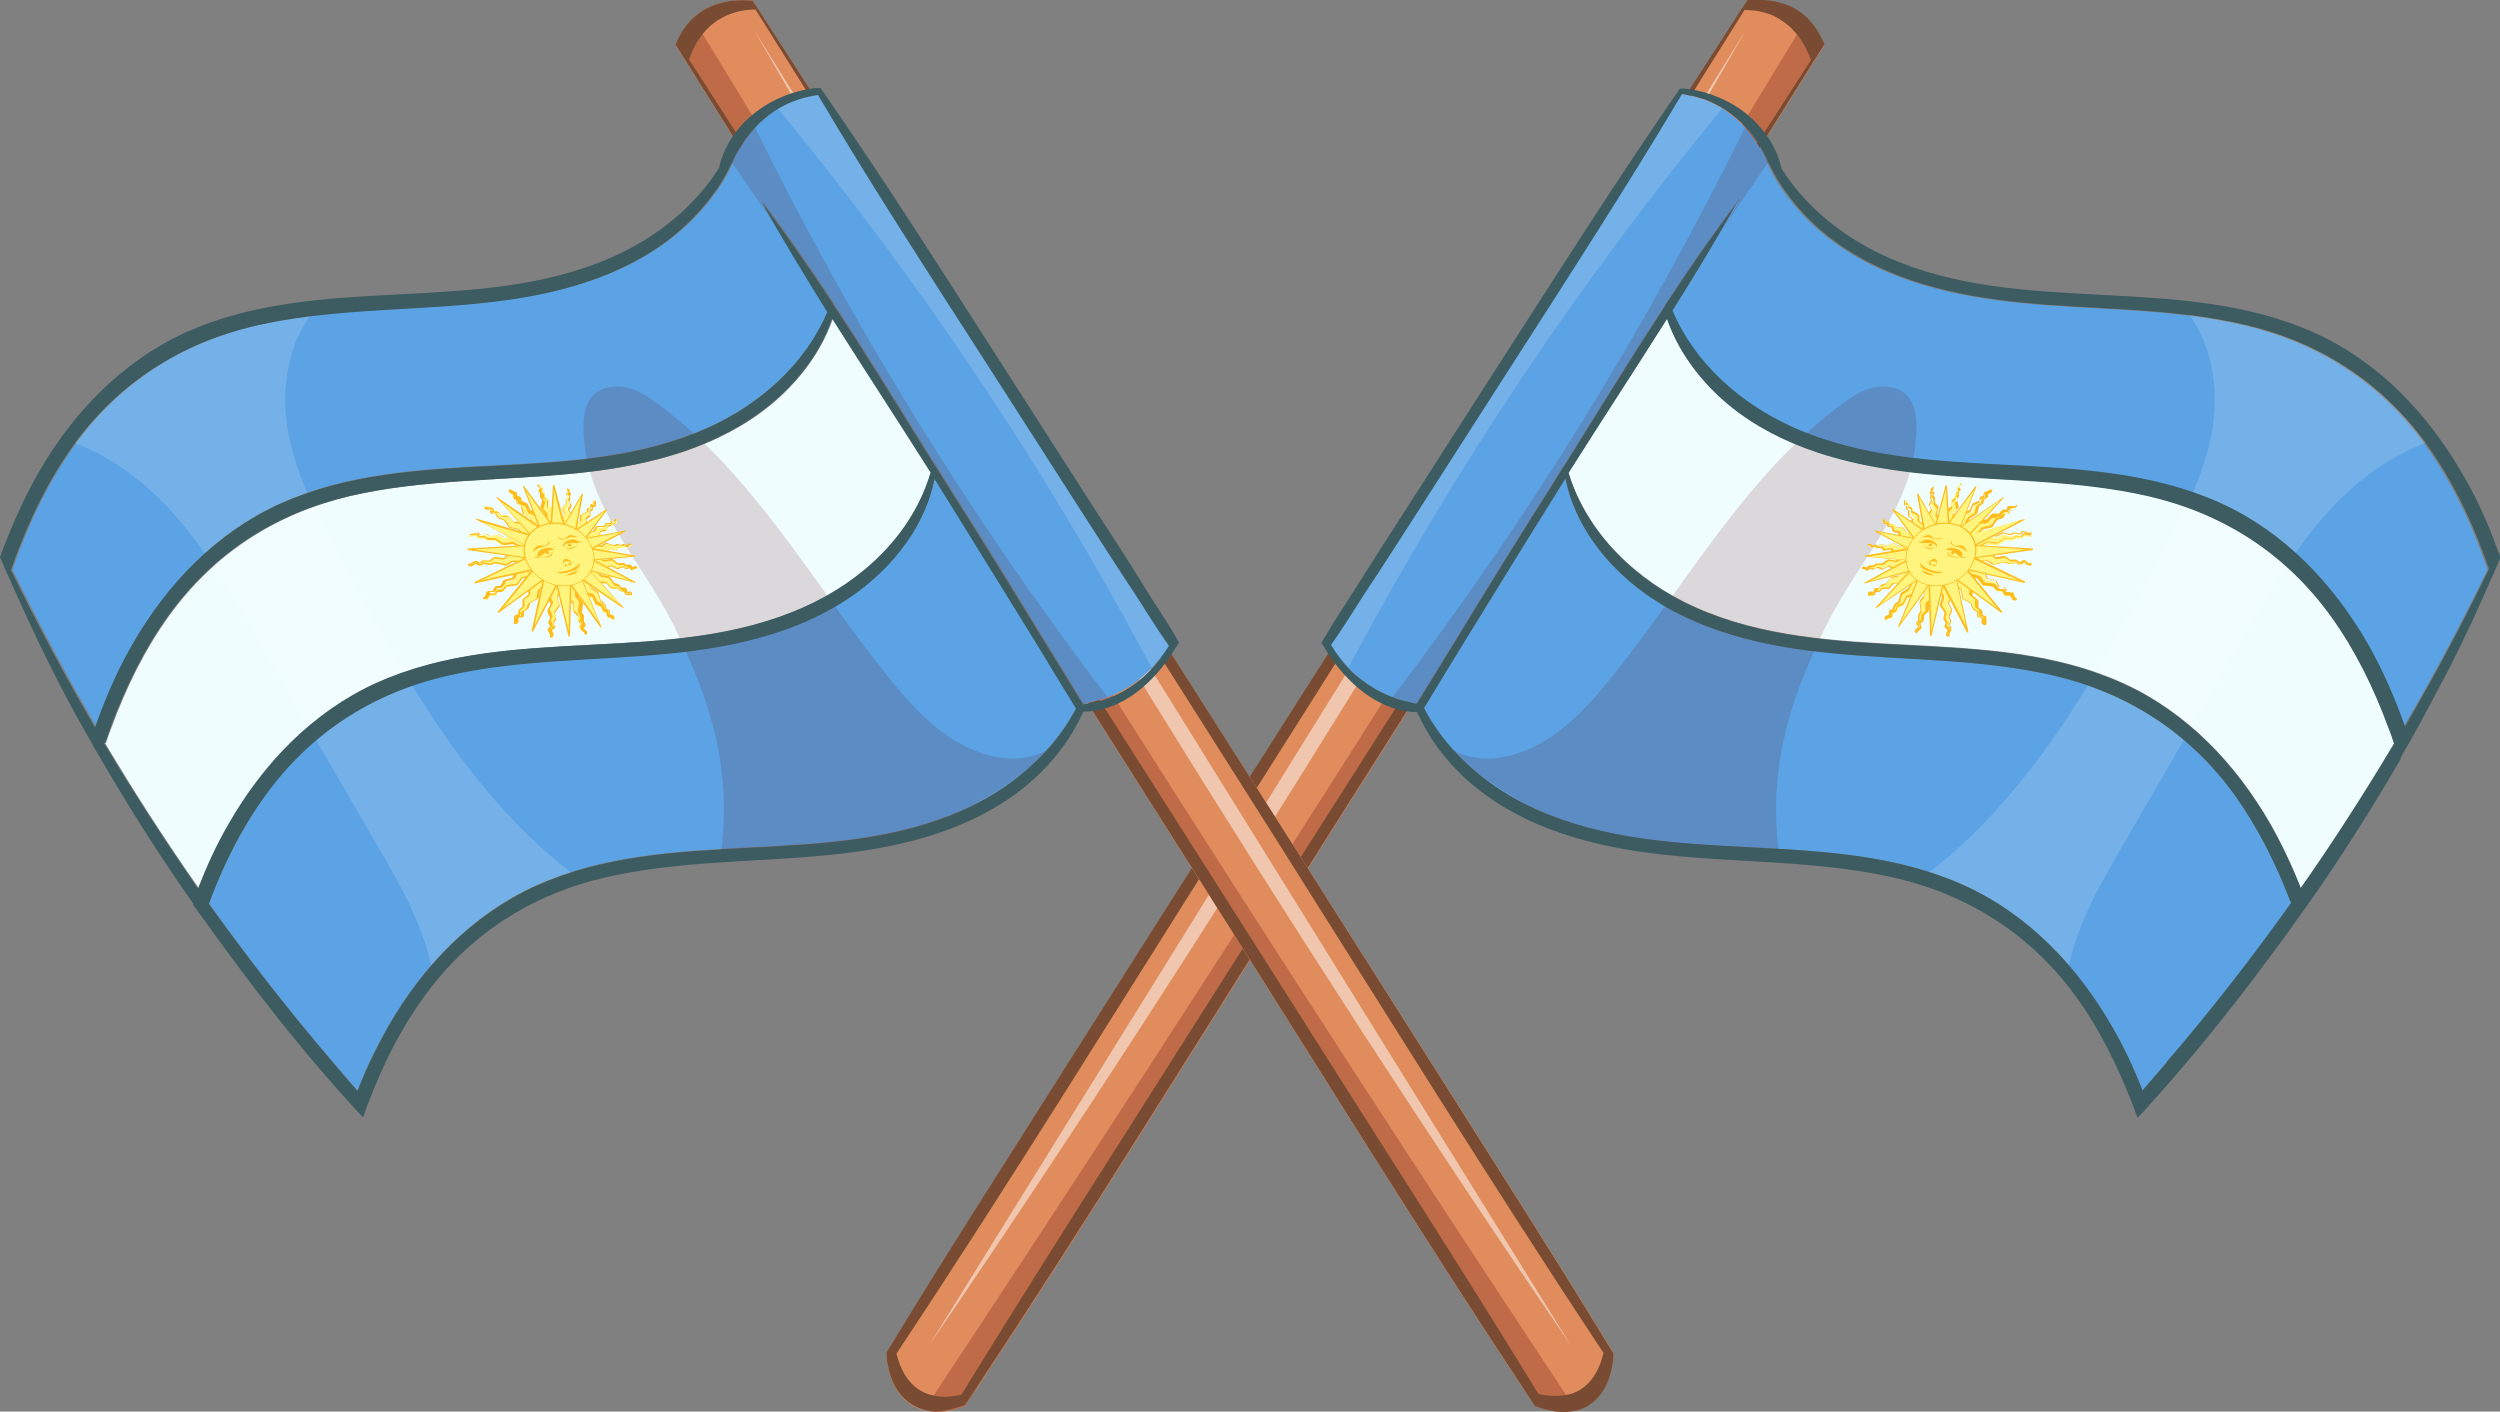 <?xml version="1.0" encoding="UTF-8"?>
<svg id="Layer_2" data-name="Layer 2" xmlns="http://www.w3.org/2000/svg" viewBox="0 0 50 28.23">
  <rect x="0" y="0" width="50" height="28.23" fill="#808080" stroke="none"/>
  <defs>
    <style>
      .cls-1 {
        fill: #784b32;
      }

      .cls-2 {
        opacity: .25;
      }

      .cls-2, .cls-3 {
        fill: #610a0a;
      }

      .cls-4 {
        fill: #fff57e;
      }

      .cls-5, .cls-6 {
        fill: #fff;
      }

      .cls-5, .cls-7 {
        opacity: .15;
      }

      .cls-6 {
        opacity: .5;
      }

      .cls-8 {
        fill: #e08c5d;
      }

      .cls-9 {
        fill: #f0fdff;
      }

      .cls-10 {
        fill: #fdbd1f;
      }

      .cls-11 {
        fill: #3d5c61;
      }

      .cls-12 {
        fill: #5ca3e5;
      }
    </style>
  </defs>
  <g id="Layer_1-2" data-name="Layer 1">
    <g>
      <g>
        <path class="cls-8" d="M19.51,27.8c-.07.11-.14.21-.21.32-.09.03-.17.06-.26.08-.2.05-.39.05-.56,0-.02,0-.03,0-.05-.01-.35-.11-.59-.42-.67-.86-.02-.09-.03-.18-.03-.27.05-.09.11-.17.16-.26,1.02-1.67,2.08-3.33,3.13-4.99C25.6,14.59,30.19,7.38,34.83.19c.04-.06.08-.12.12-.18.02,0,.05,0,.07,0,.27-.02.53.02.75.11.14.06.26.14.37.25.13.13.24.28.32.47,0,.02.02.04.03.06l-.24.38c-.95,1.52-1.9,3.03-2.84,4.55-2.47,3.99-4.98,7.96-7.5,11.93-2.12,3.35-4.21,6.74-6.4,10.05Z"/>
        <path class="cls-2" d="M19.51,27.8c-.07.11-.14.21-.21.32-.09.03-.17.06-.26.08-.2.05-.39.05-.56,0C24.55,19.04,30.44,9.76,36.14.36c.13.13.24.28.32.47,0,.02.02.04.03.06l-.24.38c-.95,1.52-1.9,3.03-2.84,4.55-2.47,3.99-4.98,7.96-7.5,11.93-2.12,3.35-4.21,6.74-6.4,10.05Z"/>
        <path class="cls-6" d="M34.93.58c-5.45,8.78-10.9,17.55-16.35,26.33C24.41,18.38,29.79,9.54,34.93.58Z"/>
        <path class="cls-1" d="M25.91,17.74c2.51-3.97,5.03-7.94,7.5-11.93.94-1.52,1.89-3.03,2.84-4.55l.24-.38s-.02-.04-.03-.06c-.16-.34-.39-.59-.69-.71-.22-.09-.48-.13-.75-.11-.02,0-.04,0-.07,0-.04.06-.08.12-.12.18-4.64,7.18-9.23,14.39-13.81,21.62-1.05,1.66-2.11,3.31-3.13,4.99-.05.09-.11.17-.16.26,0,.1.01.19.03.27.08.44.32.74.67.86.18.06.39.06.61,0,.08-.02.17-.05.26-.08.07-.11.14-.21.21-.32,2.19-3.31,4.28-6.7,6.4-10.05ZM18.59,27.89c-.34-.1-.56-.4-.66-.82,2.26-3.4,4.41-6.9,6.59-10.34,2.51-3.97,5.03-7.94,7.5-11.93.95-1.54,1.91-3.07,2.87-4.6.27,0,.52.06.73.2.28.18.47.45.6.8h0c-4.64,7.19-9.24,14.41-13.82,21.64-1.07,1.68-2.13,3.36-3.17,5.05-.23.06-.45.06-.64,0Z"/>
        <path class="cls-12" d="M45.82,18.07c-.78,1.09-1.6,2.15-2.48,3.17-.16.19-.33.38-.49.57-.17-.44-.37-.87-.61-1.28-.69-1.2-1.67-2.24-2.95-2.82-2.7-1.22-5.86-.31-8.56-1.52-.92-.41-1.74-1.09-2.22-1.97-.01-.02-.02-.04-.03-.06.02-.03.03-.05.05-.08.26-.43.52-.86.78-1.28.6-.97,1.19-1.94,1.8-2.91.07-.11.13-.21.2-.32.18.92.8,1.72,1.55,2.27,1.08.79,2.42,1.09,3.73,1.22,1.49.15,3.01.11,4.48.45,1.49.35,2.73,1.15,3.63,2.4.47.66.83,1.39,1.12,2.15Z"/>
        <path class="cls-9" d="M47.9,14.86c-.59.99-1.22,1.97-1.88,2.91-.17-.44-.38-.88-.61-1.29-.69-1.2-1.67-2.24-2.95-2.82-2.7-1.22-5.86-.31-8.56-1.52-1.16-.52-2.16-1.47-2.53-2.69.65-1.03,1.32-2.05,1.97-3.08.26.75.8,1.41,1.44,1.88,1.08.79,2.42,1.09,3.73,1.22,1.49.15,3.01.11,4.48.45,1.49.35,2.73,1.15,3.63,2.4.49.68.86,1.44,1.15,2.23.04.1.08.21.11.31Z"/>
        <path class="cls-12" d="M48.09,14.54c-.2-.57-.44-1.12-.74-1.65-.69-1.2-1.67-2.24-2.95-2.82-2.7-1.22-5.86-.31-8.56-1.52-1.04-.47-1.96-1.28-2.4-2.33.35-.55.68-1.1,1.01-1.66.11-.19.22-.37.32-.56,0,0,0-.01,0,0-.49.65-.96,1.32-1.41,2.01-.03.04-.06.09-.08.13-.67,1.02-1.31,2.07-1.96,3.11-.02.03-.04.06-.06.09-.1.16-.2.32-.3.48-.61.96-1.21,1.93-1.8,2.9-.26.42-.52.85-.78,1.27-.02.03-.03.06-.05.08-.03,0-.06,0-.08-.01-.14-.03-.28-.07-.42-.12-.27-.11-.53-.26-.75-.47-.04-.04-.09-.08-.13-.12-.13-.14-.25-.29-.35-.45.24-.34.46-.7.68-1.04.34-.51.67-1.03,1-1.54.65-1.01,1.3-2.03,1.95-3.04,1.15-1.79,2.3-3.57,3.39-5.4.28.04.56.13.81.28.06.04.11.07.17.12.1.08.2.16.28.25.17.18.3.38.41.59h0s.04.09.05.13c.02.05.05.1.07.15,0,0,0,0,0,0,.07.14.15.27.24.4.28.4.63.76,1.02,1.04,1.08.79,2.42,1.09,3.73,1.22,1.49.15,3.01.1,4.48.45,1.49.35,2.73,1.15,3.63,2.4.49.68.86,1.44,1.15,2.23.03.08.06.17.09.25-.52,1.07-1.08,2.12-1.68,3.15Z"/>
        <g class="cls-7">
          <path class="cls-3" d="M35.37,3.24c-.3.44-.61.88-.9,1.32.11-.19.22-.37.32-.56,0,0,0-.01,0,0-.49.65-.96,1.32-1.41,2.01-.03.04-.06.09-.08.13-.67,1.02-1.31,2.07-1.96,3.11-.02.03-.04.06-.06.09-.1.16-.2.32-.3.48-.61.96-1.21,1.93-1.8,2.9-.26.42-.52.85-.78,1.27-.02.03-.03.06-.05.08-.03,0-.06,0-.08-.01-.14-.03-.28-.07-.42-.12,2.72-3.56,5.08-7.39,7.06-11.41.17.18.3.38.41.59h0s.04.09.05.13Z"/>
          <path class="cls-3" d="M35.59,17.15c-.23-1.74.15-3.01.91-4.59.69-1.41,1.79-2.4,1.83-3.97,0-.24-.02-.5-.19-.68-.17-.17-.43-.21-.67-.16-.23.05-.44.19-.63.33-1.94,1.43-3.12,3.63-4.64,5.5-.45.56-.96,1.11-1.62,1.4-.66.29-1.35.28-1.85-.24,1.7,1.7,4.02,2.52,6.42,2.26.13.06.32.08.44.14Z"/>
        </g>
        <g>
          <path class="cls-5" d="M26.97,13.35c-.13-.14-.25-.29-.35-.45.24-.34.46-.7.68-1.04.34-.51.67-1.03,1-1.54.65-1.01,1.3-2.03,1.95-3.04,1.15-1.79,2.3-3.57,3.39-5.4.28.04.56.13.81.28-2.86,3.47-5.37,7.22-7.48,11.19Z"/>
          <path class="cls-5" d="M48.69,8.8c-.9.28-1.67.89-2.28,1.61s-1.09,1.54-1.56,2.35c-.77,1.34-1.54,2.68-2.32,4.02-.5.86-.98,1.66-1.18,2.64-.8-.89-1.82-1.52-2.97-1.82,2.18-1.59,3.53-4.05,4.81-6.42.43-.8.87-1.61,1.04-2.5.17-.89.02-1.89-.59-2.56,2.05.16,3.78,1.07,5.05,2.68Z"/>
        </g>
        <path class="cls-11" d="M48.01,15.16c.06-.11.12-.22.19-.33.28-.5.55-1.02.82-1.53.29-.58.56-1.16.82-1.76.02-.04.03-.07.05-.11.04-.09.08-.19.12-.28-.01-.04-.03-.09-.05-.13-.19-.53-.42-1.05-.71-1.54-.69-1.2-1.67-2.24-2.95-2.82-2.7-1.22-5.86-.31-8.56-1.52-.85-.38-1.62-.99-2.11-1.77,0,0,0,0,0,0-.06-.28-.19-.53-.36-.75h0s0,0,0,0c-.05-.06-.1-.11-.15-.17-.37-.38-.89-.62-1.43-.68-.03,0-.06,0-.09,0-.02.02-.03.04-.04.06,0,.01-.02.03-.03.04-1.2,1.74-2.33,3.52-3.47,5.29-.65,1.01-1.3,2.03-1.95,3.04-.33.51-.66,1.03-.99,1.55-.2.32-.42.64-.61.97-.03.05-.06.09-.08.14.02.03.03.05.05.08.02.03.03.05.05.08.4.64,1.02,1.17,1.72,1.22.03,0,.06,0,.09,0,.01.03.03.07.05.1.29.62.76,1.15,1.31,1.55,1.08.79,2.42,1.09,3.73,1.22,1.49.15,3.01.11,4.48.45,1.49.35,2.73,1.15,3.63,2.4.46.64.81,1.36,1.1,2.1.02.04.03.09.05.13.02.06.04.11.06.17.08-.08.15-.16.22-.24.87-.96,1.68-1.97,2.44-3,.18-.24.36-.48.53-.73.07-.1.14-.19.21-.29.67-.95,1.29-1.93,1.87-2.93ZM34.78,4s0-.01,0,0c-.49.65-.96,1.32-1.41,2.01-.03.04-.06.09-.08.13-.67,1.02-1.31,2.07-1.96,3.11-.02.03-.04.06-.06.09-.1.16-.2.32-.3.48-.61.96-1.21,1.93-1.8,2.9-.26.42-.52.85-.78,1.27-.02.03-.03.06-.05.08-.03,0-.06,0-.08-.01-.43-.08-.83-.28-1.17-.58-.19-.17-.34-.37-.47-.58.24-.34.46-.7.68-1.04.34-.51.67-1.03,1-1.54.65-1.01,1.3-2.03,1.95-3.04,1.15-1.79,2.3-3.57,3.39-5.4.35.05.68.17.98.4.31.23.53.52.69.84h0c.04.09.08.18.13.27,0,0,0,0,0,0,.07.14.15.27.24.4.28.4.63.76,1.02,1.04,1.08.79,2.42,1.09,3.73,1.22,1.49.15,3.01.1,4.48.45,1.49.35,2.73,1.15,3.63,2.4.49.68.86,1.44,1.15,2.23.03.08.06.17.09.25-.52,1.07-1.08,2.12-1.68,3.15-.2-.57-.44-1.12-.74-1.65-.69-1.2-1.67-2.24-2.95-2.82-2.7-1.22-5.86-.31-8.56-1.52-1.04-.47-1.96-1.28-2.4-2.33.46-.73.91-1.47,1.33-2.23ZM43.34,21.24c-.16.19-.33.38-.49.57-.17-.44-.37-.87-.61-1.28-.69-1.2-1.67-2.24-2.95-2.82-2.7-1.22-5.86-.31-8.56-1.52-.92-.41-1.74-1.09-2.22-1.97-.01-.02-.02-.04-.03-.06.02-.03.03-.05.05-.08.26-.43.52-.86.78-1.28.6-.97,1.19-1.94,1.8-2.91.07-.11.13-.21.2-.32.18.92.8,1.72,1.55,2.27,1.08.79,2.42,1.09,3.73,1.22,1.49.15,3.01.11,4.48.45,1.49.35,2.73,1.15,3.63,2.4.47.66.83,1.39,1.12,2.15-.78,1.09-1.6,2.15-2.48,3.17ZM46.02,17.78c-.17-.44-.38-.88-.61-1.29-.69-1.2-1.67-2.24-2.95-2.82-2.7-1.22-5.86-.31-8.56-1.52-1.16-.52-2.16-1.47-2.53-2.69.65-1.03,1.32-2.05,1.97-3.08.26.75.8,1.41,1.44,1.88,1.08.79,2.42,1.09,3.73,1.22,1.49.15,3.01.11,4.48.45,1.49.35,2.73,1.15,3.63,2.4.49.68.86,1.44,1.15,2.23.04.1.08.21.11.31-.59.99-1.22,1.97-1.88,2.91Z"/>
        <g>
          <g>
            <path class="cls-4" d="M39.27,10.63s.02-.02.02-.03l.09-.21s.01-.02.02-.02l.11-.07s.02-.02.02-.02l.03-.12s0-.02.02-.03l.06-.04s.02-.02.02-.03l.02-.06s.01-.02.02-.02l.04-.02s.02-.01.01-.02v-.04s0-.02,0-.02l.07-.04s.01-.01,0-.02h0s0-.02-.01,0h0s-.02.02-.02.02l-.07.03s-.02.01-.02.02v.04s0,.02,0,.02l-.05.02s-.02.01-.02.02v.05s-.02.02-.03.02l-.09.04s-.02.01-.02.02l-.04.1s-.01.02-.02.02l-.23.08s-.02.01-.02.02l-.06.16s0,.02-.01.03l-.28.52s0,0,0,0l.47-.42Z"/>
            <path class="cls-10" d="M39.81,9.79s-.01,0-.02.01c0,0-.01.01-.02.01l-.07.03s-.03.02-.03.03v.04s0,0,0,0l-.05.02s-.03.02-.03.03v.05s-.02.01-.03.01l-.09.04s-.03.02-.03.03l-.04.1s0,.01-.01.01l-.23.08s-.03.02-.03.03l-.06.16v.03s-.29.52-.29.52c0,.01,0,.02,0,.02,0,0,.01,0,.02,0l.48-.42h0s.02-.03.02-.03l.09-.21s0-.01.02-.02l.11-.07s.02-.02.03-.03l.03-.12s0-.01.01-.02l.06-.04s.02-.02.02-.03l.02-.06s0-.01.01-.01l.04-.02s.03-.02.02-.03v-.04s-.01,0,0,0l.07-.04s.02-.02.02-.04h0s-.02-.02-.02-.02ZM39.08,10.53v-.03s.07-.16.07-.16c0,0,0,0,0,0,0,0,0,0,.01-.01l.23-.08s.03-.02.03-.03c0,0,0,0,0,0l.04-.1h0s0-.01.01-.01l.09-.04s.02-.01.03-.02c0,0,0,0,0,0v-.05s.01,0,.01,0c0,0,0,0,.01-.01l.05-.02s.02-.01.02-.02c0,0,0-.01,0-.02v-.04s0,0,0,0c0,0,0,0,0,0l.07-.03s.02-.01.03-.02c0,0,0,0,0,0,0,0,0,0,0,0,0,0,0,0,0,0l-.07.04s-.01,0-.02.02c0,0,0,.01,0,.02v.04s.01,0,.01,0c0,0,0,0,0,0l-.04.02s-.02.01-.03.02c0,0,0,0,0,0l-.02.06s0,0,0,0c0,0,0,.01-.01.01l-.06.04s-.01.01-.02.02c0,0,0,0,0,.01l-.03.12s0,0,0,0c0,0,0,0-.01.01l-.11.07s-.02.02-.03.03c0,0,0,0,0,0l-.09.21-.02.02s-.37.33-.43.39c.04-.07.25-.48.25-.48Z"/>
            <path class="cls-4" d="M38.3,11.5s-.02.02-.02.03l-.1.23s-.01.02-.02.03l-.11.07s-.02.02-.02.03l-.04.14s-.01.02-.02.03l-.06.04s-.02.02-.02.03l-.02.07s-.01.02-.02.02h-.04s-.02.03-.01.04v.05s0,.02,0,.02l-.07.03s-.01.01-.01.02v.02s.01,0,.02,0h0s.02-.02.03-.02l.07-.02s.02-.01.02-.02v-.05s0-.02.02-.02l.05-.02s.02-.01.02-.02l.02-.06s.01-.02.02-.02l.09-.04s.02-.01.02-.02l.05-.11s.01-.02.02-.02l.23-.07s.02-.01.02-.02l.07-.18s.01-.02.01-.03l.29-.55s0,0,0,0l-.47.42Z"/>
            <path class="cls-10" d="M38.76,11.07l-.47.42h0s-.02.03-.02.03l-.1.23s-.01.01-.02.02l-.11.07s-.02.02-.03.03l-.04.14s0,.02-.01.02l-.06.04s-.02.02-.03.04l-.02.07s0,.01-.01.01h-.04s-.03.04-.02.05v.05s0,0,0,0l-.07.03s-.02.03-.02.04v.02s.02.02.02.02c0,0,.01,0,.02-.01,0,0,.01-.01.02-.02l.07-.02s.03-.02.03-.04v-.05s0,0,0,0l.05-.02s.03-.02.03-.03l.02-.06s0-.01.01-.01l.09-.04s.03-.02.03-.03l.05-.11s0-.01.01-.01l.23-.07s.03-.02.03-.03l.07-.18v-.03s.3-.55.3-.55c0-.01,0-.02,0-.02,0,0-.01,0-.02,0ZM38.74,11.12c-.04.07-.27.5-.27.5l-.02.03-.07.18s0,0,0,0c0,0,0,0-.01.01l-.23.07s-.03.01-.03.03c0,0,0,0,0,0l-.05.11s0,0,0,0c0,0,0,.01-.01.01l-.09.04s-.02.01-.03.03c0,0,0,0,0,0l-.02.06s0,0,0,0c0,0,0,0-.01.01l-.05.02s-.02.01-.02.02c0,0,0,.01,0,.02v.05s0,0,0,0c0,0,0,0,0,0l-.07.02s-.02.01-.03.02c0,0,0,0,0,0,0,0,0,0,0,0s0,0,0,0l.07-.03s.01,0,.02-.02c0,0,0-.02,0-.02v-.05s0,0,0,0c0,0,0,0,0,0h.04s.02-.03.03-.04c0,0,0,0,0,0l.02-.07s0,0,0,0c0,0,0-.01.01-.01l.06-.04s.02-.01.02-.02c0,0,0,0,0-.01l.04-.14s0,0,0,0c0,0,0-.01.01-.01l.11-.07s.02-.02.03-.03c0,0,0,0,0,0l.1-.23.02-.02s.37-.33.43-.39Z"/>
            <path class="cls-4" d="M39.23,11.47s.02.01.03.02l.27.07s.02.01.03.02l.08.11s.02.02.03.02l.17.02s.03,0,.03.02l.05.06s.02.02.03.02h.08s.03.03.03.04l.02.04s.02.02.03.01h.06s.03-.01.03,0l.05.08s.02.01.03.01h.02s.01-.02,0-.02h0s-.02-.02-.03-.03l-.03-.08s-.02-.02-.03-.02h-.06s-.03,0-.03,0l-.03-.06s-.02-.02-.03-.02h-.07s-.02-.02-.03-.03l-.05-.09s-.02-.02-.03-.02l-.13-.03s-.02-.01-.03-.02l-.08-.22s-.01-.02-.02-.02l-.2-.04s-.03,0-.04,0l-.59-.19s-.01,0,0,0l.43.39Z"/>
            <path class="cls-10" d="M39.64,11.3l-.2-.04h-.03s-.59-.2-.59-.2c-.01,0-.02,0-.02,0,0,0,0,.01,0,.02l.43.4h0s.04.02.04.02l.27.07s.02,0,.02.01l.08.11s.03.02.04.02l.17.02s.02,0,.02.01l.05.06s.03.02.04.02h.08s.01.02.02.03l.02.04s.03.03.05.02h.06s.01-.01.01,0l.05.08s.03.02.05.02h.02s.02-.02.02-.03c0,0,0-.02-.02-.02,0,0-.02-.01-.02-.02l-.03-.08s-.03-.03-.05-.03h-.06s-.01,0-.01,0l-.03-.06s-.02-.03-.04-.03h-.07s-.02-.02-.02-.02l-.05-.09s-.02-.03-.04-.03l-.13-.03s-.01,0-.02-.01l-.08-.22s-.02-.03-.04-.03ZM39.39,11.27h.04s.2.05.2.05c0,0,.01,0,.01.01l.08.22s.02.03.04.03l.13.03s.02,0,.02.01l.05.09s.02.03.04.03h.07s.01.02.02.02l.03.05s.03.03.05.02h.06s0,0,0,0l.03.08s.01.02.03.03c0,0,0,0,0,0,0,0,0,0,0,0l-.05-.08s-.03-.02-.05-.02h-.06s0,.01,0,.01l-.02-.04s-.02-.03-.04-.03h-.08s-.02-.02-.02-.03l-.05-.06s-.03-.02-.04-.02l-.17-.02s-.02,0-.02-.01l-.08-.11s-.02-.02-.04-.02l-.27-.07h-.03s-.34-.32-.4-.38c.08.03.55.18.55.18Z"/>
            <path class="cls-4" d="M38.39,10.7s-.02-.01-.03-.01l-.21-.04s-.02,0-.02-.01l-.05-.08s-.01-.01-.02-.01h-.12s-.02-.01-.02-.02l-.03-.04s-.01-.01-.02-.01h-.06s-.02-.01-.02-.02v-.03s-.02,0-.03,0h-.04s-.02.01-.02,0l-.02-.05s-.01,0-.02,0h-.01s0,.01,0,.02h0s.01,0,.01.02v.05s.02.01.02,0h.04s.02,0,.02,0v.04s.02.01.03.01h.05s.02.01.02.02l.02.07s.01.01.02.01l.09.02s.02,0,.02.02l.04.18s0,.01.02.02l.16.03s.02,0,.03,0l.53.17s.01,0,0,0l-.38-.35Z"/>
            <path class="cls-10" d="M37.67,10.37h-.01s-.01.02-.01.02c0,0,0,0,0,.01,0,0,0,0,.01.01v.05s.02.02.04.02h.04s0,0,0,0v.04s.02.02.03.02h.05s0,0,.01.01l.02.07s.01.02.02.02l.09.02s0,0,0,0l.04.18s.01.02.02.02l.16.03h.03s.53.18.53.18c.01,0,.02,0,.02,0,0,0,0-.01,0-.02l-.39-.35h0s-.03-.01-.03-.01l-.21-.04s-.01,0-.02-.01l-.05-.08s-.02-.01-.03-.02h-.12s-.01,0-.01-.01l-.03-.04s-.02-.01-.03-.01h-.06s0,0,0-.01v-.03s-.02-.02-.04-.01h-.04s0,.01,0,.01l-.02-.05s-.02-.01-.03,0ZM37.68,10.39s0,0,0,0l.02.05s.02.01.03.01h.04s0-.01,0-.01v.03s.02.02.03.02h.06s.01,0,.02.01l.03.04s.02.01.03.01h.12s.01,0,.01.01l.05.08s.02.02.03.02l.21.04h.02s.3.28.35.33c-.08-.02-.49-.16-.49-.16h-.03s-.16-.04-.16-.04c0,0,0,0,0,0l-.04-.18s-.01-.02-.02-.02l-.09-.02s0,0-.01,0l-.02-.07s-.01-.02-.03-.02h-.05s0,0-.01-.01v-.04s-.03-.02-.04-.01h-.04s0,0,0,0v-.05s-.01-.01-.02-.02c0,0,0,0,0,0Z"/>
            <path class="cls-4" d="M39.45,11.02s.03,0,.04,0l.25-.13s.03,0,.04,0l.14.02s.03,0,.04,0l.14-.09s.03-.01.04-.01h.08s.03,0,.04,0l.07-.04s.03,0,.04,0h.05s.02.01.03,0l.03-.04s.02-.01.03-.01l.09.02s.02,0,.03-.01h0s0-.03-.01-.02h0s-.03,0-.04,0l-.08-.03s-.02,0-.03,0l-.04.04s-.02.01-.03,0l-.06-.02s-.03,0-.04,0l-.06.03s-.03,0-.04,0l-.11-.03s-.03,0-.04,0l-.12.06s-.03,0-.04,0l-.23-.08s-.02,0-.03,0l-.18.1s-.02.01-.03.02l-.61.25s0,0,0,0l.65-.04Z"/>
            <path class="cls-10" d="M40.59,10.65s-.02,0-.03,0l-.08-.03s-.04,0-.05.01l-.04.04s0,0-.01,0l-.06-.02s-.04,0-.05,0l-.06.03s-.02,0-.02,0l-.1-.03s-.04,0-.05,0l-.12.06s-.02,0-.02,0l-.23-.08s-.03,0-.05,0l-.18.1-.03.02-.61.25s-.02.01-.02.02c0,0,0,.01.02.01l.65-.04h.04s.25-.14.25-.14c0,0,.02,0,.03,0l.14.02s.04,0,.05-.01l.14-.09s.02,0,.03,0h.08s.04,0,.05,0l.07-.04s.02,0,.02,0h.05s.04.01.05,0l.03-.04s0,0,.01,0l.09.02s.04,0,.05-.02h0s0-.04,0-.04c0,0-.01,0-.03,0ZM40.59,10.68s0,0,0,0c0,0,0,0,0,0l-.09-.02s-.04,0-.05.02l-.03.04s0,0,0,0h-.05s-.04-.01-.05,0l-.07.04s-.02,0-.03,0h-.08s-.04,0-.05,0l-.14.09s-.02,0-.02,0l-.14-.02s-.03,0-.05,0l-.25.13h-.03s0,0,0,0c0,0-.51.03-.6.04.08-.03.56-.23.56-.23l.04-.02.18-.1s.01,0,.02,0l.23.08s.04,0,.05,0l.12-.06s.02,0,.02,0l.1.03s.04,0,.05,0l.06-.03s.02,0,.02,0l.06.02s.04,0,.05-.01l.04-.04s0,0,.01,0l.08.03s.03,0,.04,0ZM39.45,11.04h0s0,0,0,0Z"/>
            <path class="cls-4" d="M38.17,11.1s-.02,0-.03,0l-.21.11s-.02,0-.03,0l-.11-.02s-.02,0-.03,0l-.11.08s-.02,0-.03,0h-.06s-.02,0-.03,0l-.06.04s-.02,0-.03,0h-.03s-.02-.01-.02,0l-.03.04s-.02.01-.02,0l-.06-.02s-.02,0-.02.01h0s0,.02,0,.02h0s.02,0,.03,0l.05.03s.02,0,.02,0l.03-.04s.02,0,.02,0l.04.02s.02,0,.03,0l.05-.03s.02,0,.03,0l.07.03s.02,0,.03,0l.1-.05s.02,0,.03,0l.17.09s.02,0,.03,0l.16-.09s.02-.01.03-.01l.58-.24s0,0,0,0l-.6.03Z"/>
            <path class="cls-10" d="M38.77,11.05l-.6.04h-.04s-.21.12-.21.12c0,0-.02,0-.02,0l-.11-.02s-.03,0-.04,0l-.11.08s-.01,0-.02,0h-.06s-.03,0-.04,0l-.06.04s-.01,0-.02,0h-.03s-.03-.01-.04,0l-.03.04s0,0,0,0l-.06-.02s-.03,0-.04.02h0s0,.03,0,.03c0,0,0,0,.02,0,0,0,.01,0,.02,0l.05.03s.03,0,.04,0l.03-.04s0,0,0,0l.04.02s.03,0,.04,0l.05-.03s.01,0,.02,0l.07.03s.03,0,.04,0l.1-.05s.01,0,.02,0l.17.09s.03,0,.04,0l.16-.09h.03s.58-.26.58-.26c.01,0,.02-.01.02-.02,0,0,0-.01-.02-.01ZM38.72,11.08c-.08.03-.53.22-.53.22l-.03.02-.16.09s-.01,0-.02,0l-.17-.09s-.03,0-.04,0l-.1.05s-.01,0-.02,0l-.07-.03s-.03,0-.04,0l-.05.03s-.01,0-.02,0l-.04-.02s-.03,0-.04.01l-.03.04s0,0,0,0l-.05-.03s-.02,0-.03,0c0,0,0,0,0,0,0,0,0,0,0,0l.06.02s.03,0,.04-.01l.03-.04s0,0,0,0h.03s.03.01.04,0l.06-.04s.01,0,.02,0h.06s.03,0,.04,0l.11-.08s.01,0,.02,0l.11.02s.03,0,.04,0l.21-.11h.03s0,0,0,0c0,0,.46-.03.55-.03ZM38.17,11.09h0s0,0,0,0Z"/>
            <path class="cls-4" d="M38.74,11.66s0,.02,0,.03l.11.22s0,.02,0,.03l-.04.13s0,.02,0,.03l.09.13s0,.02,0,.03l-.02.07s0,.03,0,.04l.04.07s0,.02,0,.03l-.02.04s0,.02,0,.03l.05.03s.01.02,0,.03l-.03.08s0,.02.01.03h.02s.02,0,.01,0h0s0-.03,0-.04l.04-.07s0-.02,0-.03l-.04-.04s-.01-.02,0-.03l.03-.05s0-.03,0-.03l-.03-.05s0-.02,0-.03l.05-.1s0-.02,0-.03l-.06-.11s0-.02,0-.03l.13-.22s0-.02,0-.03l-.09-.16s-.01-.02-.01-.03l-.21-.54s0,0,0,0l-.05.58Z"/>
            <path class="cls-10" d="M38.79,11.06s-.01,0-.01.02l-.05.59h0s0,.04,0,.04l.11.22s0,.02,0,.02l-.04.13s0,.03,0,.04l.09.13s0,.02,0,.02l-.02.07s0,.03,0,.05l.04.06s0,.01,0,.02l-.02.04s0,.04.01.05l.05.03s0,0,0,.01l-.03.08s0,.04.02.05h.02s.02,0,.03,0c0,0,.01-.01,0-.03,0,0,0-.02,0-.03l.04-.07s0-.04,0-.05l-.04-.04s0,0,0-.01l.03-.05s0-.04,0-.05l-.03-.05s0-.02,0-.02l.05-.1s0-.03,0-.05l-.06-.11s0-.01,0-.02l.13-.22s0-.03,0-.05l-.09-.16v-.03s-.22-.54-.22-.54c0-.01-.01-.01-.02-.01ZM38.79,11.12c.03.07.19.49.19.49l.02.03.09.16s0,.01,0,.02l-.13.22s0,0,0,0c0,.01,0,.03,0,.04l.06.11s0,.02,0,.02l-.05.1s0,.03,0,.05l.03.05s0,.01,0,.02l-.03.05s0,.04,0,.05l.04.04s0,0,0,.01l-.04.07s0,0,0,0c0,0,0,.02,0,.03,0,0,0,0,0,0,0,0,0,0,0,0l.03-.08s0-.04-.02-.05l-.05-.03s0,0,0,0l.02-.04s0-.03,0-.05l-.04-.06s0-.02,0-.02l.02-.07s0-.03,0-.04l-.09-.13s0-.02,0-.02l.04-.13s0-.03,0-.04l-.11-.22v-.03s.03-.46.04-.54Z"/>
            <path class="cls-4" d="M38.83,10.51s0-.02,0-.03l-.1-.17s0-.02,0-.03l.03-.1s0-.02,0-.02l-.07-.08s0-.02,0-.02v-.05s.01-.02,0-.02l-.03-.04s0-.02,0-.02l.02-.03s0-.01,0-.02h-.04s-.01-.02,0-.03l.03-.06s0-.01,0-.02h-.01s-.01,0,0,0h0s0,.02,0,.02l-.03.05s0,.02,0,.02l.03.02s0,.01,0,.02l-.02.04s0,.02,0,.02l.02.03s0,.02,0,.02l-.04.07s0,.02,0,.02l.04.07s0,.02,0,.02l-.12.18s0,.02,0,.02l.07.12s0,.02.01.02l.19.48s0,0,0,0l.04-.54Z"/>
            <path class="cls-10" d="M38.64,9.76s-.02,0-.02,0c0,0,0,0,0,.02,0,0,0,.01,0,.02l-.03.05s0,.03,0,.03l.03.02s0,0,0,0l-.02.04s0,.02,0,.03l.02.03s0,0,0,.01l-.04.07s0,.02,0,.03l.04.07s0,.01,0,.01l-.12.18s0,.03,0,.04l.07.12v.02s.2.48.2.48c0,.01.01.01.02.01,0,0,.01,0,.01-.02l.04-.54h0s0-.03,0-.03l-.1-.17s0-.01,0-.02l.03-.1s0-.02,0-.03l-.07-.08s0-.01,0-.02v-.05s.01-.02,0-.03l-.03-.04s0,0,0-.01l.02-.03s0-.03,0-.03h-.04s0-.02,0-.02l.03-.06s0-.02-.01-.03h-.01ZM38.64,9.78s0,0,0,0l-.03.06s0,.02.01.03h.04s0,.02,0,.02l-.02.03s0,.02,0,.03l.03.04s0,.01,0,.02v.05s-.01.02,0,.03l.07.08s0,.01,0,.02l-.03.1s0,.02,0,.03l.1.17v.02s-.03.42-.04.49c-.03-.07-.17-.44-.17-.44v-.03s-.08-.12-.08-.12c0,0,0,0,0-.01l.12-.18s0,0,0,0c0-.01,0-.02,0-.03l-.04-.07s0-.01,0-.02l.04-.07s0-.02,0-.03l-.02-.03s0,0,0-.01l.02-.04s0-.02,0-.03l-.03-.02s0,0,0,0l.03-.05s0,0,0,0c0,0,0-.01,0-.02,0,0,0,0,0,0Z"/>
            <path class="cls-4" d="M39.07,10.53s0-.02,0-.03v-.21s0-.02,0-.03l.08-.09s0-.02,0-.03l-.03-.11s0-.02,0-.03l.04-.05s0-.02,0-.03v-.05s0-.02,0-.02l.03-.03s0-.02,0-.02l-.03-.03s0-.01,0-.02l.05-.05s0-.02,0-.02h-.01s-.01,0-.01,0h0s0,.02-.01.03l-.05.04s-.01.02,0,.02l.02.03s0,.02,0,.02l-.04.03s-.01.02-.01.02v.04s0,.02,0,.02l-.07.06s-.01.02-.01.02v.09s0,.02,0,.02l-.18.14s-.01.02-.01.02v.15s0,.02,0,.03l-.05.54s0,0,0,0l.27-.52Z"/>
            <path class="cls-10" d="M39.22,9.68s-.01,0-.01.02c0,0,0,.01,0,.02l-.05.04s-.02.02,0,.03l.02.03s0,0,0,0l-.04.03s-.02.02-.01.03v.04s0,.01,0,.01l-.07.06s-.02.02-.02.03v.09s0,.01,0,.01l-.18.14s-.02.02-.02.03v.15s0,.03,0,.03l-.05.54s0,.02.01.02c0,0,.01,0,.02-.01l.27-.52s0-.02,0-.03v-.21s0-.01,0-.02l.08-.09s.01-.03,0-.04l-.03-.11s0-.01,0-.02l.04-.05s.01-.02,0-.03v-.05s0-.01,0-.01l.03-.03s.01-.03,0-.03l-.03-.03s0,0,0,0l.05-.05s.01-.03,0-.03h-.01s-.02-.01-.02,0ZM38.85,10.51v-.03s0-.15,0-.15c0,0,0,0,0,0,0,0,0,0,0,0l.18-.14s0,0,.01-.02c0,0,0-.01,0-.02v-.09s0,0,0-.01c0,0,0,0,0,0l.07-.06s0,0,0-.01c0,0,0-.02,0-.02v-.04s0,0,0,0c0,0,0,0,0,0l.04-.03s0,0,0,0c0,0,0-.02,0-.03l-.02-.03s0,0,0,0c0,0,0,0,0,0l.05-.04s.01-.01.01-.02c0,0,0,0,0,0,0,0,0,0,0,0,0,0,0,0,0,0h0s-.05.05-.05.05c0,0,0,0,0,0,0,0,0,.02,0,.03l.03.03s0,0,0,0c0,0,0,0,0,0l-.03.03s0,0,0,.01c0,0,0,.02,0,.02v.05s0,.01,0,.02c0,0,0,0,0,0l-.04.05s0,0,0,0c0,0,0,.02,0,.03l.03.11s0,.01,0,.01c0,0,0,0,0,0l-.08.09s0,0,0,0c0,0,0,.02,0,.03v.2s0,.02,0,.02c0,0-.21.4-.25.48,0-.08.04-.5.04-.5Z"/>
            <path class="cls-4" d="M38.49,11.62s0,.02,0,.03v.24s0,.02-.01.03l-.08.1s-.01.02,0,.03l.02.15s0,.02,0,.03l-.04.06s-.01.02,0,.03v.07s0,.02,0,.03l-.03.03s-.01.02,0,.03l.03.04s0,.02,0,.03l-.06.06s0,.02,0,.03h.01s.01.02.01,0h0s0-.03.02-.03l.06-.05s.01-.02,0-.03l-.02-.05s0-.02,0-.03l.05-.04s.01-.02.01-.03v-.06s0-.02,0-.03l.08-.07s.01-.02.01-.03v-.12s0-.02.01-.03l.2-.15s.01-.02.01-.03v-.19s0-.02,0-.03l.05-.59s0,0,0,0l-.29.54Z"/>
            <path class="cls-10" d="M38.79,11.06s-.01,0-.02.01l-.29.54s0,.03,0,.04v.24s0,.02,0,.02l-.08.1s-.01.03-.01.04l.02.15s0,.02,0,.02l-.04.06s-.01.03-.01.04v.07s0,.01,0,.02l-.03.03s-.02.03,0,.05l.03.04s0,0,0,.01l-.06.06s-.01.03,0,.05h.01s.02.02.02.02c0,0,.01,0,.02-.02,0,0,0-.02.01-.02l.06-.05s.02-.03.01-.05l-.02-.05s0,0,0-.01l.05-.04s.02-.03.02-.04v-.06s0-.01,0-.02l.08-.07s.02-.03.02-.04v-.12s0-.01,0-.02l.2-.15s.02-.03.02-.04v-.19s0-.03,0-.03l.05-.59s0-.02-.01-.02ZM38.77,11.13c0,.08-.05.54-.05.54v.04s0,.19,0,.19c0,0,0,0,0,0,0,0,0,0,0,0l-.2.15s-.01.01-.01.02c0,0,0,.02,0,.02v.12s0,0,0,.01c0,0,0,0,0,0l-.08.07s0,0-.01.01c0,0,0,.02,0,.03v.06s0,0,0,.01c0,0,0,0,0,0l-.04.04s0,0,0,.01c0,.01,0,.02,0,.04l.02.05s0,0,0,0c0,0,0,0,0,0l-.06.05s-.01.01-.02.02c0,0,0,0,0,0,0,0,0,0,0,0,0,0,0,0,0,0,0,0,0,0,0,0l.06-.06s0,0,0,0c0-.01,0-.03,0-.04l-.03-.04s0,0,0,0c0,0,0,0,0,0l.03-.03s0,0,.01-.01c0,0,0-.02,0-.03v-.07s0-.02,0-.02c0,0,0,0,0,0l.04-.06s0,0,0,0c0-.01,0-.03,0-.04l-.02-.15s0-.01,0-.02c0,0,0,0,0,0l.08-.1s0,0,0,0c0,0,0-.02,0-.03v-.24s0-.02,0-.03c0,0,.22-.43.26-.5Z"/>
            <path class="cls-4" d="M39.39,11.26s.03,0,.04,0l.28-.04s.03,0,.04,0l.12.07s.03,0,.04,0l.17-.04s.03,0,.04,0l.07.03s.03,0,.04,0l.08-.02s.03,0,.04,0l.04.03s.02,0,.03,0l.05-.03s.03,0,.03,0l.08.05s.03,0,.03,0h.01s0-.03,0-.03h0s-.03,0-.04-.01l-.06-.05s-.02,0-.03,0l-.05.03s-.03,0-.03,0l-.05-.04s-.03-.01-.04,0h-.07s-.03.01-.04,0l-.08-.06s-.02-.01-.04,0l-.14.02s-.03,0-.03,0l-.17-.17s-.02-.01-.03,0l-.21.03s-.03,0-.04,0l-.65.04s-.01,0,0,0l.59.19Z"/>
            <path class="cls-10" d="M39.7,10.97l-.21.03h-.04s-.65.04-.65.04c-.02,0-.02,0-.02.01,0,0,0,.01.01.02l.59.19h0s.03,0,.04,0l.28-.04s.02,0,.03,0l.12.07s.03,0,.05,0l.17-.04s.02,0,.03,0l.07.03s.04,0,.05,0l.08-.02s.02,0,.02,0l.04.03s.04.01.06,0l.05-.03s.01,0,.01,0l.08.05s.04,0,.06,0h.01s0-.03,0-.04c0,0,0-.01-.03-.01-.01,0-.02,0-.03,0l-.06-.05s-.04-.02-.06,0l-.05.03s-.01,0-.01,0l-.05-.04s-.03-.01-.05-.01h-.07s-.02.01-.02,0l-.08-.06s-.03-.01-.05-.01l-.14.02s-.02,0-.02,0l-.17-.17s-.03-.02-.05-.01ZM39.46,11.04h.04s.21-.04.21-.04c0,0,.02,0,.02,0l.17.17s.03.02.05.01l.14-.02s.02,0,.02,0l.08.06s.03.01.05.01h.07s.02-.01.02,0l.05.04s.04.01.06,0l.05-.03s0,0,.01,0l.06.05s.02.01.04.02c0,0,0,0,0,0,0,0,0,0-.01,0l-.08-.05s-.04,0-.06,0l-.05.03s0,0-.01,0l-.04-.03s-.03-.01-.05-.01l-.08.02s-.02,0-.03,0l-.07-.03s-.04,0-.05,0l-.17.04s-.02,0-.02,0l-.12-.07s-.03-.01-.05,0l-.28.04s-.02,0-.03,0c0,0-.47-.15-.55-.18.09,0,.6-.03.6-.03Z"/>
            <path class="cls-4" d="M38.24,10.89s-.02,0-.03,0l-.23.04s-.02,0-.03,0l-.08-.05s-.02,0-.03,0l-.13.04s-.02,0-.03,0l-.04-.02s-.02,0-.03,0l-.06.02s-.02,0-.02,0l-.02-.02s-.01,0-.02,0l-.04.03s-.02,0-.02,0l-.04-.04s-.01,0-.02,0h-.01s0,.02,0,.02h0s.02,0,.02,0l.03.04s.01,0,.02,0l.04-.02s.02,0,.02,0l.03.03s.01,0,.02,0h.05s.02-.01.02,0l.05.05s.02,0,.02,0l.1-.02s.02,0,.02,0l.11.14s.02,0,.02,0l.17-.03s.02,0,.03,0l.6-.03s.01,0,0,0l-.53-.17Z"/>
            <path class="cls-10" d="M38.78,11.05l-.53-.17h0s-.03,0-.04,0l-.23.04s-.02,0-.02,0l-.08-.05s-.02,0-.04,0l-.13.04s-.01,0-.02,0l-.04-.02s-.02,0-.03,0l-.06.02s-.01,0-.01,0l-.02-.02s-.02,0-.04,0l-.04.03s0,0,0,0l-.04-.04s-.02,0-.04,0h-.01s0,.03,0,.03,0,0,.02,0c0,0,.01,0,.02,0l.03.04s.02.01.03,0l.04-.02s0,0,0,0l.03.03s.02.01.03,0h.05s.01-.01.01,0l.05.05s.02.01.03,0l.1-.02s.01,0,.01,0l.11.14s.02.01.03.01l.17-.03h.03s.6-.04.6-.04c.01,0,.02,0,.02-.01,0,0,0-.01-.01-.02ZM37.99,10.93l.23-.04s.02,0,.02,0c0,0,.41.13.48.16-.08,0-.55.03-.55.03h-.03s-.17.03-.17.03c0,0-.01,0-.01,0l-.11-.14s-.02-.01-.03-.01l-.1.02s-.01,0-.02,0l-.05-.05s-.02-.01-.03,0h-.05s-.01.01-.01,0l-.03-.03s-.02,0-.04,0l-.04.02s0,0,0,0l-.03-.04s-.01,0-.02-.01c0,0,0,0,0,0,0,0,0,0,0,0l.04.04s.02,0,.04,0l.04-.03s0,0,0,0l.02.02s.02.01.03,0l.06-.02s.01,0,.02,0l.04.02s.02,0,.04,0l.13-.04s.01,0,.02,0l.08.05s.02,0,.04,0Z"/>
            <path class="cls-4" d="M39.41,10.8s.02-.01.03-.02l.18-.19s.02-.02.03-.02l.14-.03s.02-.01.03-.02l.08-.12s.02-.02.03-.02l.07-.02s.02-.01.03-.02l.04-.06s.02-.02.03-.02h.05s.02-.01.02-.02v-.04s.02-.02.03-.02l.09-.02s.02-.01.02-.02h0s0-.02-.01-.02h0s-.02.01-.03.01h-.08s-.02.01-.02.02v.04s-.03.02-.04.02h-.06s-.02.01-.03.02l-.04.05s-.02.02-.03.02h-.11s-.02.02-.03.03l-.08.09s-.02.01-.03.01h-.25s-.02.01-.03.02l-.13.14s-.02.02-.03.02l-.48.42s0,0,0,0l.61-.25Z"/>
            <path class="cls-10" d="M40.31,10.12s-.02,0-.03,0c0,0-.02,0-.02,0h-.08s-.04.01-.04.03v.04s-.02,0-.02,0h-.06s-.03.02-.04.03l-.04.05s-.01,0-.02,0h-.11s-.03.02-.04.03l-.08.09s-.01,0-.02,0h-.25s-.03.01-.04.03l-.13.14-.02.02-.48.42s-.01.02,0,.02c0,0,0,0,.02,0l.61-.26h0s.04-.02.04-.02l.18-.19s.02-.01.02-.01l.14-.03s.03-.01.04-.03l.08-.12s.01-.01.02-.01l.07-.02s.03-.02.04-.03l.04-.06s.01,0,.02,0h.05s.04-.02.04-.03v-.04s.01,0,.02,0l.09-.02s.03-.02.03-.03h0s0-.03-.01-.03ZM39.29,10.64l.03-.03.13-.14s.01,0,.02,0h.25s.03-.01.04-.02l.08-.09s.01,0,.02,0h.11s.03-.02.04-.03l.04-.05s.01,0,.02,0h.06s.03-.02.04-.03c0,0,0,0,0,0v-.05s.02,0,.02,0h.08s.02,0,.04-.01h0s0,0,0,0c0,0,0,0,0,0l-.09.02s-.03.01-.03.02c0,0,0,0,0,0v.04s0,0,0,0c0,0,0,0,0,0h-.05s-.03.02-.04.03l-.04.06s-.01.01-.02.01l-.07.02s-.03.02-.04.03l-.08.12s-.01.01-.02.01l-.14.03s-.03.01-.04.02l-.18.19-.02.02s-.48.2-.56.23c.07-.06.44-.39.44-.39Z"/>
            <path class="cls-4" d="M38.19,11.31s-.02.01-.03.02l-.17.18s-.02.01-.03.02l-.12.02s-.02,0-.03.02l-.09.11s-.02.02-.03.02l-.06.02s-.02.01-.03.02l-.04.05s-.02.01-.03.01h-.04s-.02,0-.02.02v.04s-.02.02-.03.02h-.07s-.02.02-.02.02h0s0,.03,0,.02h0s.02-.01.03-.01h.06s.02,0,.02,0l.02-.05s.01-.02.02-.02h.05s.02,0,.03-.01l.04-.04s.02-.01.03-.01h.09s.02,0,.03-.01l.08-.09s.02-.01.03-.01h.22s.02.01.03,0l.13-.14s.02-.02.03-.02l.47-.42s0,0,0,0l-.58.24Z"/>
            <path class="cls-10" d="M38.77,11.06l-.58.24h0s-.03.02-.03.02l-.17.18s-.01.01-.02.01l-.12.02s-.03.01-.04.02l-.09.11s-.01.01-.02.01l-.06.02s-.03.01-.03.02l-.04.05s-.01,0-.02,0h-.04s-.03.01-.03.03v.04s-.02,0-.02,0h-.07s-.03.02-.03.04v.02s0,.02,0,.02c0,0,.01,0,.02,0,0,0,.01,0,.02,0h.06s.03,0,.04-.02l.02-.05s0,0,0,0h.05s.03,0,.04-.02l.04-.04s.01,0,.02,0h.09s.03,0,.04-.02l.08-.09s.01,0,.02,0l.22.02s.03,0,.04-.02l.13-.14.02-.02.48-.42s.01-.02,0-.02c0,0,0,0-.02,0ZM38.73,11.1c-.07.06-.44.39-.44.39l-.03.03-.13.14s-.01,0-.02,0h-.22s-.03,0-.04,0l-.08.09s-.01,0-.02,0h-.09s-.03.01-.04.02l-.04.04s-.01,0-.02,0h-.05s-.03,0-.03.02c0,0,0,0,0,0l-.02.05s0,0,0,0h-.06s-.02,0-.03,0h0s0,0,0,0c0,0,0,0,0,0h.07s.02-.02.03-.03c0,0,0,0,0,0v-.04s.01,0,.01,0c0,0,0,0,0,0h.04s.03,0,.04-.02l.04-.05s.01-.01.02-.01l.06-.02s.03-.01.03-.02l.09-.12s.01-.01.02-.01l.12-.02s.03-.01.04-.02l.17-.18.02-.02s.45-.19.53-.22Z"/>
            <path class="cls-4" d="M39,11.61s.01.02.02.03l.2.16s.02.02.02.03l.02.13s.01.02.02.03l.14.08s.02.02.02.03l.02.07s.01.02.02.03l.07.04s.02.02.02.03v.05s0,.02.02.02h.06s.02.02.02.03v.09s.02.02.03.02h.02s.02,0,0-.01h0s-.01-.03-.01-.04v-.08s0-.02,0-.03l-.06-.02s-.02-.01-.02-.03v-.06s0-.02-.01-.03l-.06-.04s-.02-.02-.02-.03v-.11s0-.02-.01-.03l-.1-.08s-.01-.02-.01-.03l.03-.24s0-.02-.01-.03l-.16-.11s-.02-.02-.03-.02l-.44-.4s0,0,0,0l.21.53Z"/>
            <path class="cls-10" d="M38.78,11.06s-.01.01,0,.02l.21.53h0s.02.03.02.03l.2.16s.01.01.01.02l.02.13s.01.03.03.04l.14.08s.01.01.01.02l.02.07s.02.03.03.04l.07.04s0,.01,0,.02v.05s.01.04.03.04h.06s0,.01,0,.02v.09s.03.04.05.04h.02s.02,0,.03-.01c0,0,0-.02,0-.03,0,0-.01-.02,0-.02v-.08s0-.04-.02-.04l-.06-.02s0,0,0,0v-.06s0-.03-.02-.04l-.06-.04s0-.01,0-.02v-.11s0-.03-.02-.04l-.1-.08s0-.01,0-.02l.03-.24s0-.03-.02-.04l-.16-.11-.03-.02-.44-.4s-.02,0-.02,0ZM38.82,11.11c.06.05.4.37.4.37l.03.02.16.11s0,.01,0,.02l-.03.24s0,.03.02.04l.1.08s0,.01,0,.02v.11s0,.03.02.04l.06.04s0,.01,0,.02v.06s.01.04.03.04l.06.02s0,0,0,0v.08s0,.03,0,.04c0,0,0,0,0,0,0,0,0,0,0,0v-.09s-.02-.03-.04-.04h-.06s0-.01,0-.02v-.05s0-.03-.02-.04l-.07-.04s-.01-.01-.02-.02l-.02-.07s-.02-.03-.03-.04l-.14-.08s-.01-.01-.01-.02l-.02-.13s-.01-.03-.02-.04l-.2-.16-.02-.02s-.16-.42-.19-.49Z"/>
            <path class="cls-4" d="M38.59,10.57s-.01-.02-.02-.02l-.16-.11s-.01-.01-.01-.02v-.1s-.02-.02-.02-.02l-.1-.05s-.01-.01-.01-.02v-.05s-.02-.02-.02-.02l-.05-.02s-.01-.01,0-.02v-.03s0-.01,0-.01h-.04s-.01,0-.01-.01v-.06s0-.01-.01-.01h-.01s-.01,0,0,.01h0s0,.01,0,.02v.05s-.01.01,0,.01h.04s.01.01.01.02v.04s0,.02,0,.02l.04.02s.01.01,0,.02v.07s0,.02,0,.02l.07.05s0,.01,0,.02l-.04.19s0,.02,0,.02l.12.08s.02.01.02.02l.39.35s0,0,0,0l-.19-.48Z"/>
            <path class="cls-10" d="M38.11,10h-.01s-.02,0-.02.01c0,0,0,.01,0,.02,0,0,0,.01,0,.01v.05s0,.02,0,.02h.04s0,0,0,.01v.04s0,.02,0,.03l.04.02s0,0,0,.01v.07s0,.02,0,.03l.07.05s0,0,0,.01l-.04.19s0,.02.01.03l.12.08.02.02.39.35s.02,0,.02,0c0,0,.01-.01,0-.02l-.19-.48h0s-.02-.02-.02-.02l-.16-.11s0-.01,0-.02v-.1s-.02-.02-.03-.03l-.1-.05s0,0-.01-.01v-.05s-.02-.02-.03-.02l-.05-.02s0,0,0-.01v-.03s0-.02-.02-.02h-.04s0,0,0,0v-.06s0-.02-.02-.02ZM38.11,10.02s0,0,0,0v.06s0,.02.02.02h.04s0,0,0,0v.03s0,.02,0,.03l.05.02s0,0,0,.01v.05s.02.02.03.02l.1.05s0,0,0,.01v.1s.02.02.03.03l.16.11v.02s.16.37.18.44c-.06-.05-.35-.32-.35-.32l-.02-.02-.12-.08s0,0,0-.01l.04-.19s0-.02-.01-.03l-.07-.05s0,0,0-.01v-.07s0-.02,0-.03l-.04-.02s0,0,0-.01v-.04s0-.02-.01-.02h-.04s0,0,0,0v-.05s.01-.02,0-.02c0,0,0,0,0,0Z"/>
          </g>
          <polygon class="cls-4" points="39.52 9.73 38.97 10.49 38.79 11.06 39.2 10.55 39.52 9.73"/>
          <path class="cls-10" d="M39.51,9.72l-.56.76-.18.58h.02s.42-.5.42-.5l.32-.83h-.02ZM39.48,9.81c-.05.13-.28.74-.29.74,0,0-.31.37-.37.45.03-.1.16-.51.16-.52,0,0,.41-.56.5-.68Z"/>
          <polygon class="cls-4" points="37.97 12.55 38.59 11.68 38.79 11.06 38.36 11.58 37.97 12.55"/>
          <path class="cls-10" d="M38.35,11.57h0s-.39.97-.39.97h.02s.62-.86.62-.86l.19-.62h-.02s-.43.51-.43.51ZM38.75,11.12c-.03.1-.17.55-.17.55,0,0-.45.63-.56.78.07-.16.35-.86.35-.86,0,0,.31-.38.38-.47Z"/>
          <polygon class="cls-4" points="40.5 11.66 39.46 11.16 38.79 11.06 39.34 11.4 40.5 11.66"/>
          <path class="cls-10" d="M39.47,11.14l-.68-.09v.02s.54.33.54.33l1.17.26v-.03s-1.03-.5-1.03-.5h0ZM39.46,11.17s.74.36.92.44c-.2-.04-1.03-.23-1.03-.23,0,0-.41-.25-.5-.3.11.01.6.08.61.08Z"/>
          <polygon class="cls-4" points="37.5 10.62 38.18 10.98 38.79 11.06 38.3 10.77 37.5 10.62"/>
          <path class="cls-10" d="M38.3,10.76l-.8-.15v.02s.67.36.67.36l.61.08v-.02s-.48-.29-.48-.29h0ZM38.29,10.78s.35.21.43.26c-.1-.01-.54-.07-.54-.07,0,0-.51-.27-.61-.33.12.02.72.14.72.14Z"/>
          <polygon class="cls-4" points="40.48 10.38 39.38 10.7 38.79 11.06 39.48 10.92 40.48 10.38"/>
          <path class="cls-10" d="M39.38,10.69h0s-.6.37-.6.37v.02s.7-.15.7-.15l1.01-.53v-.02s-1.11.32-1.11.32ZM40.37,10.43c-.17.09-.89.47-.9.47,0,0-.51.11-.62.13.1-.06.53-.32.53-.33,0,0,.8-.23.98-.28Z"/>
          <polygon class="cls-4" points="37.29 11.66 38.21 11.42 38.79 11.06 38.14 11.2 37.29 11.66"/>
          <path class="cls-10" d="M38.14,11.19h0s-.85.46-.85.46v.02s.92-.24.92-.24l.58-.35v-.02s-.65.14-.65.14ZM38.72,11.09c-.09.06-.51.31-.52.32,0,0-.68.18-.82.22.14-.07.76-.41.77-.41,0,0,.47-.1.57-.12Z"/>
          <polygon class="cls-4" points="39.36 12.63 39.13 11.58 38.79 11.06 38.86 11.68 39.36 12.63"/>
          <path class="cls-10" d="M38.77,11.07l.07.62.5.96h.03s-.23-1.07-.23-1.07l-.34-.51h-.03ZM38.81,11.12c.05.08.3.46.31.46,0,0,.16.75.2.94-.09-.17-.44-.84-.44-.85,0,0-.05-.46-.06-.55Z"/>
          <polygon class="cls-4" points="38.35 9.87 38.48 10.61 38.79 11.06 38.72 10.51 38.35 9.87"/>
          <path class="cls-10" d="M38.34,9.88l.13.74.3.46h.03s-.07-.57-.07-.57l-.37-.64h-.02ZM38.38,9.94c.06.1.33.57.33.57,0,0,.05.4.06.5-.05-.08-.27-.4-.27-.41,0,0-.1-.55-.12-.66Z"/>
          <polygon class="cls-4" points="38.92 9.71 38.72 10.51 38.79 11.06 38.97 10.49 38.92 9.71"/>
          <path class="cls-10" d="M38.91,9.71l-.21.8.07.56h.03s.19-.58.19-.58l-.05-.78h-.02ZM38.92,9.79c0,.12.04.7.04.7,0,0-.14.42-.17.51-.01-.09-.06-.49-.06-.5,0,0,.15-.59.19-.72Z"/>
          <polygon class="cls-4" points="38.62 12.73 38.86 11.68 38.79 11.06 38.59 11.68 38.62 12.73"/>
          <path class="cls-10" d="M38.77,11.06l-.2.61.03,1.05h.03s.25-1.05.25-1.05l-.08-.62h-.03ZM38.78,11.13c.01.1.07.55.07.55,0,0-.18.76-.22.94,0-.18-.03-.93-.03-.93,0,0,.15-.45.18-.55Z"/>
          <polygon class="cls-4" points="40.65 10.99 39.47 10.91 38.79 11.06 39.46 11.16 40.65 10.99"/>
          <path class="cls-10" d="M39.48,10.9h0s-.69.15-.69.15v.02s.68.1.68.1l1.19-.17v-.03s-1.17-.07-1.17-.07ZM40.52,10.99c-.2.03-1.05.16-1.06.16,0,0-.5-.07-.61-.09.11-.02.62-.14.62-.14,0,0,.84.05,1.04.07Z"/>
          <polygon class="cls-4" points="37.3 11.13 38.14 11.21 38.79 11.06 38.18 10.98 37.3 11.13"/>
          <path class="cls-10" d="M38.18,10.96h0s-.88.15-.88.15v.02s.85.08.85.08l.64-.14v-.02s-.61-.09-.61-.09ZM38.72,11.07c-.11.02-.57.13-.57.13,0,0-.63-.06-.77-.07.14-.02.79-.13.79-.13,0,0,.44.06.54.08Z"/>
          <polygon class="cls-4" points="40.07 9.95 39.2 10.55 38.79 11.06 39.38 10.7 40.07 9.95"/>
          <path class="cls-10" d="M39.19,10.54h0s-.42.51-.42.51l.02.02.6-.36.69-.76h-.02s-.87.59-.87.59ZM39.99,10.02c-.11.12-.62.67-.62.67,0,0-.44.27-.53.32.07-.08.37-.45.37-.46,0,0,.64-.44.78-.54Z"/>
          <polygon class="cls-4" points="37.52 12.16 38.36 11.58 38.79 11.06 38.21 11.41 37.52 12.16"/>
          <path class="cls-10" d="M38.2,11.4h0s-.69.75-.69.75v.02s.86-.58.86-.58l.42-.52-.02-.02-.58.35ZM38.73,11.11c-.07.08-.38.46-.38.47,0,0-.62.42-.76.52.11-.12.62-.67.62-.67,0,0,.42-.26.52-.31Z"/>
          <polygon class="cls-4" points="40.04 12.25 39.34 11.39 38.79 11.06 39.12 11.58 40.04 12.25"/>
          <path class="cls-10" d="M38.77,11.07l.34.52.92.67.02-.02-.7-.86-.56-.33-.02.02ZM38.83,11.11c.09.05.49.29.5.3,0,0,.5.61.62.76-.16-.12-.81-.59-.81-.59,0,0-.25-.38-.3-.46Z"/>
          <polygon class="cls-4" points="37.86 10.19 38.29 10.77 38.79 11.06 38.49 10.61 37.86 10.19"/>
          <path class="cls-10" d="M37.85,10.2l.43.59.49.29.02-.02-.3-.46-.63-.42-.02.02ZM37.91,10.24c.1.06.56.38.56.38,0,0,.22.33.27.41-.08-.05-.43-.26-.44-.26,0,0-.32-.44-.39-.53Z"/>
          <path class="cls-10" d="M39.45,11.29c-.19.36-.65.53-1,.38-.33-.14-.43-.5-.25-.81.18-.31.57-.48.91-.38.36.1.53.46.34.81Z"/>
          <path class="cls-4" d="M39.43,11.29c-.18.35-.63.51-.97.37-.32-.13-.42-.49-.25-.79.17-.3.56-.46.89-.37.35.1.51.45.33.79Z"/>
          <path class="cls-10" d="M38.68,11.5s-.15.04-.25-.1l.25.1Z"/>
          <path class="cls-10" d="M38.87,11.43s-.07.09-.31-.01c0,0-.16-.03-.16-.16,0,0,.13.18.47.18Z"/>
          <path class="cls-10" d="M38.74,11.29s.03-.2-.15-.07c-.18.13.13-.1.15.07Z"/>
          <path class="cls-10" d="M38.7,11.32s-.02.02-.03.01c-.01,0-.02-.02,0-.03,0-.01.02-.02.03-.01.01,0,.02.02.01.03Z"/>
          <path class="cls-10" d="M38.63,11.29s-.02.02-.04.01c-.01,0-.02-.02-.01-.03,0-.01.02-.02.04-.01.01,0,.02.02.01.03Z"/>
          <path class="cls-10" d="M38.43,10.75s.14-.03.2.01c.07.04.17.05.21-.02,0,0-.14.08-.19,0-.06-.09-.22.01-.22.01Z"/>
          <path class="cls-10" d="M38.7,10.92s-.06.18-.28-.05c0,0,.2.18.28.05Z"/>
          <path class="cls-10" d="M38.64,10.91s-.03.02-.05.02c-.02,0-.02-.02-.01-.04,0-.02.03-.02.05-.02.02,0,.02.02.01.04Z"/>
          <path class="cls-10" d="M38.73,10.95s.06-.09-.12-.15c-.17-.05-.17.08-.22.03-.04-.04-.06.05.16.03h0c.11,0,.14.02.14.02l.04.05h0Z"/>
          <path class="cls-10" d="M39.34,11.05s-.09-.1-.18-.11c-.09-.01-.18-.06-.14-.13,0,0,.02.14.15.1.14-.03.17.14.17.14Z"/>
          <path class="cls-10" d="M38.97,11.01s-.13.16.27.14c0,0-.33,0-.27-.14Z"/>
          <path class="cls-10" d="M39.02,11.04s0,.04.02.04c.02,0,.04,0,.05-.02s0-.04-.02-.04c-.02,0-.04,0-.05.02Z"/>
          <path class="cls-10" d="M38.91,11.01s.05-.1.23-.03c.19.07.05.17.14.16.08,0,0,.08-.16-.07h0c-.08-.07-.13-.07-.13-.07h-.08s0,0,0,0Z"/>
        </g>
      </g>
      <g>
        <path class="cls-8" d="M30.49,27.8c.07.11.14.21.21.32.09.03.17.06.26.08.2.05.39.05.56,0,.02,0,.03,0,.05-.01.35-.11.59-.42.67-.86.02-.09.03-.18.03-.27-.05-.09-.11-.17-.16-.26-1.02-1.67-2.08-3.33-3.13-4.99C24.4,14.59,19.81,7.38,15.17.19c-.04-.06-.08-.12-.12-.18-.02,0-.05,0-.07,0-.27-.02-.53.02-.75.11-.14.06-.26.14-.37.25-.13.13-.24.28-.32.47,0,.02-.02.04-.03.06.08.13.16.25.24.38.95,1.52,1.9,3.03,2.84,4.55,2.47,3.99,4.98,7.96,7.5,11.93,2.12,3.35,4.21,6.74,6.4,10.05Z"/>
        <path class="cls-2" d="M30.49,27.8c.07.11.14.21.21.32.09.03.17.06.26.08.2.05.39.05.56,0C25.45,19.04,19.56,9.76,13.86.36c-.13.13-.24.28-.32.47,0,.02-.02.04-.03.06.08.13.16.25.24.38.95,1.52,1.9,3.03,2.84,4.55,2.47,3.99,4.98,7.96,7.5,11.93,2.12,3.35,4.21,6.74,6.4,10.05Z"/>
        <path class="cls-6" d="M15.07.58c5.45,8.78,10.9,17.55,16.35,26.33C25.59,18.38,20.21,9.54,15.07.58Z"/>
        <path class="cls-1" d="M30.49,27.8c.07.11.14.21.21.32.09.03.17.06.26.08.22.05.43.05.61,0,.35-.11.59-.42.67-.86.02-.09.03-.18.03-.27-.05-.09-.11-.17-.16-.26-1.02-1.67-2.08-3.33-3.13-4.99C24.4,14.59,19.81,7.38,15.17.19c-.04-.06-.08-.12-.12-.18-.02,0-.05,0-.07,0-.27-.02-.53.02-.75.11-.3.13-.54.37-.69.71,0,.02-.02.04-.03.06.08.13.16.25.24.38.95,1.52,1.9,3.03,2.84,4.55,2.47,3.99,4.98,7.96,7.5,11.93,2.12,3.35,4.21,6.74,6.4,10.05ZM30.77,27.88c-1.04-1.7-2.1-3.37-3.17-5.05-4.58-7.23-9.18-14.45-13.82-21.64h0c.12-.35.32-.63.6-.8.21-.13.46-.2.73-.2.96,1.53,1.92,3.06,2.87,4.6,2.47,3.99,4.98,7.96,7.5,11.93,2.18,3.45,4.34,6.94,6.59,10.34-.1.42-.32.72-.66.82-.19.05-.41.05-.64,0Z"/>
        <path class="cls-12" d="M4.18,18.07c.78,1.09,1.6,2.15,2.48,3.17.16.19.33.38.49.57.17-.44.37-.87.61-1.28.69-1.2,1.67-2.24,2.95-2.82,2.7-1.22,5.86-.31,8.56-1.52.92-.41,1.74-1.09,2.22-1.97.01-.02.02-.04.03-.06-.02-.03-.03-.05-.05-.08-.26-.43-.52-.86-.78-1.28-.6-.97-1.19-1.94-1.8-2.91-.07-.11-.13-.21-.2-.32-.18.92-.8,1.72-1.55,2.27-1.08.79-2.42,1.09-3.73,1.22-1.49.15-3.01.11-4.48.45-1.49.35-2.73,1.15-3.63,2.4-.47.66-.83,1.39-1.12,2.15Z"/>
        <path class="cls-9" d="M2.1,14.86c.59.99,1.22,1.97,1.88,2.91.17-.44.38-.88.61-1.29.69-1.2,1.67-2.24,2.95-2.82,2.7-1.22,5.86-.31,8.56-1.52,1.16-.52,2.16-1.47,2.53-2.69-.65-1.03-1.32-2.05-1.97-3.08-.26.75-.8,1.41-1.44,1.88-1.08.79-2.42,1.09-3.73,1.22-1.49.15-3.01.11-4.48.45-1.49.35-2.73,1.15-3.63,2.4-.49.68-.86,1.44-1.15,2.23-.04.1-.08.21-.11.31Z"/>
        <path class="cls-12" d="M1.91,14.54c.2-.57.44-1.12.74-1.65.69-1.2,1.67-2.24,2.95-2.82,2.7-1.22,5.86-.31,8.56-1.52,1.04-.47,1.96-1.28,2.4-2.33-.35-.55-.68-1.1-1.01-1.66-.11-.19-.22-.37-.32-.56,0,0,0-.01,0,0,.49.65.96,1.32,1.41,2.01.03.04.06.09.08.13.67,1.02,1.31,2.07,1.96,3.11.02.03.04.06.06.09.1.16.2.32.3.48.61.96,1.21,1.93,1.8,2.9.26.42.52.85.78,1.27.02.03.03.06.05.08.03,0,.06,0,.08-.01.14-.03.28-.07.42-.12.27-.11.53-.26.75-.47.04-.04.09-.08.13-.12.13-.14.25-.29.35-.45-.24-.34-.46-.7-.68-1.04-.34-.51-.67-1.03-1-1.54-.65-1.01-1.3-2.03-1.95-3.04-1.15-1.79-2.3-3.57-3.39-5.4-.28.04-.56.13-.81.28-.06.04-.11.07-.17.12-.1.08-.2.16-.28.25-.17.18-.3.38-.41.59h0s-.04.09-.05.13c-.02.05-.05.1-.07.15h0c-.07.14-.15.27-.24.4-.28.4-.63.76-1.02,1.04-1.08.79-2.42,1.09-3.73,1.22-1.49.15-3.01.1-4.48.45-1.49.35-2.73,1.15-3.63,2.4-.49.68-.86,1.44-1.15,2.23-.03.08-.06.17-.09.25.52,1.07,1.08,2.12,1.68,3.15Z"/>
        <g class="cls-7">
          <path class="cls-3" d="M14.63,3.24c.3.44.61.88.9,1.32-.11-.19-.22-.37-.32-.56,0,0,0-.01,0,0,.49.65.96,1.32,1.41,2.01.03.04.06.09.08.13.67,1.02,1.31,2.07,1.96,3.11.02.03.04.06.06.09.1.16.2.32.3.48.61.96,1.21,1.93,1.8,2.9.26.42.52.85.78,1.27.02.03.03.06.05.08.03,0,.06,0,.08-.01.14-.03.28-.07.42-.12-2.72-3.56-5.08-7.39-7.06-11.41-.17.18-.3.38-.41.59h0s-.04.09-.05.13Z"/>
          <path class="cls-3" d="M14.41,17.15c.23-1.74-.15-3.01-.91-4.59-.69-1.41-1.79-2.4-1.83-3.97,0-.24.02-.5.19-.68.17-.17.43-.21.67-.16.23.05.44.19.63.33,1.94,1.43,3.12,3.63,4.64,5.5.45.56.96,1.11,1.62,1.4.66.29,1.35.28,1.85-.24-1.7,1.7-4.02,2.52-6.42,2.26-.13.06-.32.08-.44.14Z"/>
        </g>
        <g>
          <path class="cls-5" d="M23.03,13.35c.13-.14.25-.29.35-.45-.24-.34-.46-.7-.68-1.04-.34-.51-.67-1.03-1-1.54-.65-1.01-1.3-2.03-1.95-3.04-1.15-1.79-2.3-3.57-3.39-5.4-.28.04-.56.13-.81.28,2.86,3.47,5.37,7.22,7.48,11.19Z"/>
          <path class="cls-5" d="M1.31,8.8c.9.28,1.67.89,2.28,1.61s1.09,1.54,1.56,2.35c.77,1.34,1.54,2.68,2.32,4.02.5.86.98,1.66,1.18,2.64.8-.89,1.82-1.52,2.97-1.82-2.18-1.59-3.53-4.05-4.81-6.42-.43-.8-.87-1.61-1.04-2.5-.17-.89-.02-1.89.59-2.56-2.05.16-3.78,1.07-5.05,2.68Z"/>
        </g>
        <path class="cls-11" d="M3.86,18.09c.07.1.14.2.21.29.17.24.35.49.53.73.76,1.03,1.57,2.05,2.44,3,.07.08.15.16.22.24.02-.06.04-.11.06-.17.02-.04.03-.09.05-.13.28-.74.63-1.45,1.1-2.1.9-1.25,2.13-2.05,3.63-2.4,1.47-.34,2.99-.3,4.48-.45,1.31-.13,2.65-.43,3.73-1.22.55-.4,1.02-.94,1.31-1.55.02-.03.03-.07.05-.1.03,0,.06,0,.09,0,.7-.04,1.32-.58,1.72-1.22.02-.03.03-.05.05-.08.02-.03.03-.05.05-.08-.03-.05-.05-.09-.08-.14-.19-.33-.42-.65-.61-.97-.32-.52-.65-1.03-.99-1.55-.65-1.01-1.3-2.03-1.95-3.04-1.14-1.78-2.27-3.56-3.47-5.29,0-.01-.02-.03-.03-.04-.01-.02-.03-.04-.04-.06-.03,0-.06,0-.09,0-.54.06-1.05.3-1.43.68-.05.05-.1.11-.15.17h0s0,0,0,0c-.17.22-.3.47-.36.75,0,0,0,0,0,0-.49.78-1.26,1.39-2.11,1.77-2.7,1.21-5.85.3-8.56,1.52-1.27.58-2.26,1.61-2.95,2.82-.28.49-.51,1.01-.71,1.54-.02.04-.03.09-.05.13.04.09.08.19.12.28.02.04.03.07.05.11.26.59.53,1.18.82,1.76.26.52.53,1.03.82,1.53.06.11.12.22.19.33.58,1,1.2,1.98,1.87,2.93ZM16.55,6.23c-.44,1.05-1.35,1.86-2.4,2.33-2.7,1.21-5.85.3-8.56,1.52-1.27.58-2.26,1.61-2.95,2.82-.3.52-.54,1.08-.74,1.65-.6-1.03-1.16-2.08-1.68-3.15.03-.08.06-.17.09-.25.29-.78.66-1.55,1.15-2.23.9-1.25,2.14-2.05,3.63-2.4,1.47-.34,2.99-.3,4.48-.45,1.31-.13,2.65-.43,3.73-1.22.39-.29.74-.64,1.02-1.04.09-.13.17-.26.24-.4h0c.05-.09.09-.18.13-.27h0c.17-.32.39-.61.69-.84.3-.23.63-.35.98-.4,1.08,1.83,2.24,3.61,3.39,5.4.65,1.01,1.3,2.03,1.95,3.04.33.51.66,1.03,1,1.54.22.34.44.7.68,1.04-.13.21-.28.4-.47.58-.33.31-.74.51-1.17.58-.03,0-.05,0-.08.01-.02-.03-.03-.06-.05-.08-.26-.43-.52-.85-.78-1.27-.59-.97-1.19-1.94-1.8-2.9-.1-.16-.2-.32-.3-.48-.02-.03-.04-.06-.06-.09-.65-1.04-1.28-2.08-1.96-3.11-.03-.04-.06-.09-.08-.13-.45-.68-.92-1.36-1.41-2.01,0,0-.01,0,0,0,.42.75.87,1.49,1.33,2.23ZM4.18,18.07c.28-.76.64-1.49,1.12-2.15.9-1.25,2.13-2.05,3.63-2.4,1.47-.34,2.99-.3,4.48-.45,1.31-.13,2.65-.43,3.73-1.22.75-.55,1.37-1.35,1.55-2.27.07.11.13.21.2.32.6.97,1.2,1.94,1.8,2.91.26.43.52.86.78,1.28.02.03.03.05.05.08-.01.02-.02.04-.03.06-.48.88-1.3,1.55-2.22,1.97-2.7,1.21-5.85.3-8.56,1.52-1.27.58-2.26,1.61-2.95,2.82-.23.41-.44.84-.61,1.28-.17-.19-.33-.38-.49-.57-.87-1.02-1.7-2.08-2.48-3.17ZM2.1,14.86c.04-.1.08-.21.11-.31.29-.78.66-1.55,1.15-2.23.9-1.25,2.14-2.05,3.63-2.4,1.47-.34,2.99-.3,4.48-.45,1.31-.13,2.65-.43,3.73-1.22.64-.47,1.19-1.12,1.44-1.88.65,1.03,1.32,2.05,1.97,3.08-.36,1.23-1.36,2.17-2.53,2.69-2.7,1.21-5.85.3-8.56,1.52-1.27.58-2.26,1.61-2.95,2.82-.24.41-.44.85-.61,1.29-.66-.95-1.29-1.92-1.88-2.91Z"/>
        <g>
          <g>
            <path class="cls-4" d="M10.73,10.63s-.02-.02-.02-.03l-.09-.21s-.01-.02-.02-.02l-.11-.07s-.02-.02-.02-.02l-.03-.12s0-.02-.02-.03l-.06-.04s-.02-.02-.02-.03l-.02-.06s-.01-.02-.02-.02l-.04-.02s-.02-.01-.01-.02v-.04s0-.02,0-.02l-.07-.04s-.01-.01,0-.02h0s0-.02.01,0h0s.02.02.02.02l.07.03s.02.01.02.02v.04s0,.02,0,.02l.05.02s.02.01.02.02v.05s.02.02.03.02l.09.04s.02.01.02.02l.04.1s.01.02.02.02l.23.08s.02.01.02.02l.06.16s0,.02.01.03l.28.52s0,0,0,0l-.47-.42Z"/>
            <path class="cls-10" d="M10.17,9.8h0s0,.04.02.05l.07.04s0,0,0,0v.04s0,.03,0,.03l.04.02s.01,0,.01.01l.02.06s.01.02.02.03l.06.04s.01.01.01.02l.03.12s.01.03.03.03l.11.07s.01.01.02.02l.09.21.02.03h0s.48.42.48.42c.01.01.02,0,.02,0,0,0,0,0,0-.02l-.28-.52v-.03s-.07-.16-.07-.16c0-.01-.02-.02-.03-.03l-.23-.08s-.01,0-.01-.01l-.04-.1s-.02-.02-.03-.03l-.09-.04s-.01,0-.01-.01v-.05s-.03-.02-.04-.03l-.05-.02s0,0,0,0v-.04s0-.03-.02-.03l-.07-.03s-.01,0-.02-.01c0-.01-.02-.01-.02-.01,0,0-.01,0-.02,0ZM11.17,11.01c-.07-.06-.43-.39-.43-.39l-.02-.02-.09-.21s0,0,0,0c0,0-.02-.02-.03-.03l-.11-.07s0,0-.01-.01c0,0,0,0,0,0l-.03-.12s0,0,0-.01c0,0-.01-.02-.02-.02l-.06-.04s0,0-.01-.01c0,0,0,0,0,0l-.02-.06s0,0,0,0c0,0-.02-.02-.03-.02l-.04-.02s0,0,0,0c0,0,0,0,0,0v-.04s.01-.01,0-.02c0,0,0-.01-.02-.02l-.07-.04s0,0,0,0c0,0,0,0,0,0,0,0,0,0,0,0,0,0,.02.02.03.02l.07.03s0,0,0,0c0,0,0,0,0,0v.04s0,.01,0,.02c0,0,.01.01.02.02l.05.02s0,0,.01.01c0,0,0,0,0,0v.05s.01,0,.02,0c0,0,.02.02.03.02l.09.04s.01,0,.01.01h0s.04.1.04.1c0,0,0,0,0,0,0,.01.02.02.03.03l.23.08s.01,0,.01.01h0s.06.16.06.16v.03s.23.41.27.48Z"/>
            <path class="cls-4" d="M11.7,11.5s.02.02.02.03l.1.23s.01.02.02.03l.11.07s.02.02.02.03l.04.14s.01.02.02.03l.06.04s.02.02.02.03l.02.07s.01.02.02.02h.04s.02.03.01.04v.05s0,.02,0,.02l.07.03s.01.01.01.02v.02s-.01,0-.02,0h0s-.02-.02-.03-.02l-.07-.02s-.02-.01-.02-.02v-.05s0-.02-.02-.02l-.05-.02s-.02-.01-.02-.02l-.02-.06s-.01-.02-.02-.02l-.09-.04s-.02-.01-.02-.02l-.05-.11s-.01-.02-.02-.02l-.23-.07s-.02-.01-.02-.02l-.07-.18s-.01-.02-.01-.03l-.29-.55s0,0,0,0l.47.42Z"/>
            <path class="cls-10" d="M11.21,11.06s0,0,0,.02l.29.55v.03s.08.18.08.18c0,.01.02.03.03.03l.23.07s.01,0,.01.01l.05.11s.02.03.03.03l.09.04s.01,0,.01.01l.02.06s.02.03.03.03l.05.02s0,0,0,0v.05s.01.03.03.04l.07.02s.01,0,.02.02c0,.01.02.01.02.01,0,0,.01,0,.02-.02v-.02s0-.03-.02-.04l-.07-.03s0,0,0,0v-.05s0-.03-.02-.04h-.04s-.01-.02-.01-.03l-.02-.07s-.02-.03-.03-.04l-.06-.04s-.01-.01-.01-.02l-.04-.14s-.02-.03-.03-.03l-.11-.07s-.01-.01-.02-.02l-.1-.23-.02-.03h0s-.47-.42-.47-.42c-.01-.01-.02,0-.02,0ZM11.69,11.51l.02.02.1.23s0,0,0,0c0,.01.02.02.03.03l.11.07s0,0,.01.01c0,0,0,0,0,0l.04.14s0,0,0,.01c0,0,.01.02.02.02l.06.04s0,0,.01.01c0,0,0,0,0,0l.02.07s0,0,0,0c0,.01.02.02.03.02h.04s0,.02,0,.02c0,0,0,0,0,0v.05s0,.02,0,.02c0,0,.01.01.02.02l.07.03s0,0,0,0,0,0,0,0c0,0,0,0,0,0,0,0-.02-.02-.03-.02l-.07-.02s0,0,0,0c0,0,0,0,0,0v-.05s0-.01,0-.02c0,0-.01-.02-.02-.02l-.05-.02s0,0-.01-.01c0,0,0,0,0,0l-.02-.06s0,0,0,0c0-.01-.02-.02-.03-.03l-.09-.04s-.01,0-.01-.01c0,0,0,0,0,0l-.05-.11s0,0,0,0c0-.01-.02-.02-.03-.03l-.23-.07s-.01,0-.01-.01c0,0,0,0,0,0l-.07-.18-.02-.03s-.23-.43-.27-.5c.07.06.43.39.43.39Z"/>
            <path class="cls-4" d="M10.77,11.47s-.02.01-.03.02l-.27.07s-.02.01-.03.02l-.08.11s-.02.02-.03.02l-.17.02s-.03,0-.03.02l-.05.06s-.02.02-.03.02h-.08s-.03.03-.03.04l-.02.04s-.02.02-.03.01h-.06s-.03-.01-.03,0l-.05.08s-.02.01-.03.01h-.02s-.01-.02,0-.02h0s.02-.02.03-.03l.03-.08s.02-.02.03-.02h.06s.03,0,.03,0l.03-.06s.02-.02.03-.02h.07s.02-.02.03-.03l.05-.09s.02-.02.03-.02l.13-.03s.02-.01.03-.02l.08-.22s.01-.02.02-.02l.2-.04s.03,0,.04,0l.59-.19s.01,0,0,0l-.43.39Z"/>
            <path class="cls-10" d="M10.33,11.33l-.08.22s0,.01-.02.01l-.13.03s-.03.02-.04.03l-.05.09s-.01.01-.02.01h-.07s-.04.03-.04.04l-.03.06s0,0-.01,0h-.06s-.04,0-.05.02l-.03.08s-.01.01-.02.02c-.02,0-.02.02-.02.02,0,0,0,.02.02.02h.02s.04,0,.05-.01l.05-.08s0,0,.01,0h.06s.04,0,.05,0l.02-.04s.01-.01.02-.01h.08s.03-.03.04-.04l.05-.06s.02-.01.02-.01l.17-.02s.03-.01.04-.02l.08-.11s.01-.01.02-.01l.27-.07.04-.02h0s.43-.39.43-.39c0,0,0-.02,0-.02,0,0-.01,0-.02,0l-.59.19h-.03s-.2.05-.2.05c-.02,0-.03.02-.04.03ZM11.16,11.1c-.06.05-.4.36-.4.36h-.03s-.27.08-.27.08c-.01,0-.03.01-.04.02l-.08.11s-.01.01-.02.01l-.17.02s-.03.01-.04.02l-.05.06s-.02.01-.02.01h-.08s-.04.03-.04.04l-.02.04s0,0,0,0h-.06s-.04-.01-.05,0l-.05.08s0,0,0,0c0,0,0,0,0,0,.01,0,.02-.02.03-.03l.03-.08s0,0,0,0h.06s.04,0,.05-.02l.03-.05s.01-.01.02-.01h.07s.04-.03.04-.04l.05-.09s.01-.01.02-.01l.13-.03s.03-.02.04-.03l.08-.22s0-.01.01-.01l.2-.04h.04s.47-.16.55-.19Z"/>
            <path class="cls-4" d="M11.61,10.7s.02-.01.03-.01l.21-.04s.02,0,.02-.01l.05-.08s.01-.01.02-.01h.12s.02-.01.02-.02l.03-.04s.01-.01.02-.01h.06s.02-.01.02-.02v-.03s.02,0,.03,0h.04s.02.01.02,0l.02-.05s.01,0,.02,0h.01s0,.01,0,.02h0s-.01,0-.01.02v.05s-.02.01-.02,0h-.04s-.02,0-.02,0v.04s-.02.01-.03.01h-.05s-.02.01-.02.02l-.02.07s-.01.01-.02.01l-.09.02s-.02,0-.02.02l-.04.18s0,.01-.02.02l-.16.03s-.02,0-.03,0l-.53.17s-.01,0,0,0l.38-.35Z"/>
            <path class="cls-10" d="M12.3,10.38l-.02.05s0,0,0,0h-.04s-.03-.01-.03,0v.03s-.01,0-.02,0h-.06s-.02.01-.03.02l-.03.04s0,0-.01,0h-.12s-.02.01-.03.02l-.05.08s0,0-.02.01l-.21.04h-.03s0,.01,0,.01l-.39.35s0,.02,0,.02c0,0,.01,0,.02,0l.53-.17h.03s.16-.04.16-.04c.01,0,.02-.01.02-.02l.04-.18s0,0,0,0l.09-.02s.02-.01.02-.02l.02-.07s0,0,.01,0h.05s.02-.01.02-.02v-.04s.01,0,.02,0h.04s.03,0,.03,0v-.05s.01,0,.02-.01c.01,0,0-.01,0-.01,0,0,0-.01-.01-.02h-.01s-.03,0-.03,0ZM12.33,10.39s-.01.01-.01.02v.05s-.01,0-.01,0h-.04s-.03,0-.03,0v.04s-.02,0-.02,0h-.05s-.02.01-.03.02l-.02.07s0,0-.01,0l-.09.02s-.02.01-.02.02l-.04.18s0,0,0,0l-.16.03h-.03s-.41.14-.48.17c.05-.05.35-.32.35-.32h.02s.21-.05.21-.05c.01,0,.02,0,.03-.02l.05-.08s0,0,.01,0h.12s.02-.01.03-.02l.03-.04s.01,0,.02,0h.06s.02-.01.02-.02v-.03s.01,0,.01,0h.04s.03.01.03,0l.02-.05s0,0,0,0c0,0,0,0,0,0Z"/>
            <path class="cls-4" d="M10.55,11.02s-.03,0-.04,0l-.25-.13s-.03,0-.04,0l-.14.02s-.03,0-.04,0l-.14-.09s-.03-.01-.04-.01h-.08s-.03,0-.04,0l-.07-.04s-.03,0-.04,0h-.05s-.02.01-.03,0l-.03-.04s-.02-.01-.03-.01l-.09.02s-.02,0-.03-.01h0s0-.03.01-.02h0s.03,0,.04,0l.08-.03s.02,0,.03,0l.04.04s.02.01.03,0l.06-.02s.03,0,.04,0l.06.03s.03,0,.04,0l.11-.03s.03,0,.04,0l.12.06s.03,0,.04,0l.23-.08s.02,0,.03,0l.18.1s.02.01.03.02l.61.25s0,0,0,0l-.65-.04Z"/>
            <path class="cls-10" d="M9.38,10.65s-.01,0,0,.02h0s.03.04.05.04l.09-.02s0,0,.01,0l.03.04s.03.02.05.02h.05s.02-.01.02,0l.07.04s.03.01.05.01h.08s.02,0,.03,0l.14.09s.03.01.05.01l.14-.02s.02,0,.03,0l.25.13h.04s.65.05.65.05c.02,0,.02,0,.02-.01,0,0,0-.01-.02-.02l-.61-.25-.03-.02-.18-.1s-.03,0-.05,0l-.23.08s-.02,0-.02,0l-.12-.06s-.04,0-.05,0l-.1.03s-.02,0-.02,0l-.06-.03s-.04-.01-.05,0l-.06.02s-.01,0-.01,0l-.04-.04s-.03-.02-.05-.01l-.08.03s-.02,0-.03,0c-.02,0-.03,0-.03,0ZM9.45,10.68l.08-.03s0,0,.01,0l.04.04s.03.02.05.01l.06-.02s.02,0,.02,0l.06.03s.04.01.05,0l.11-.03s.02,0,.02,0l.12.06s.04,0,.05,0l.23-.08s.01,0,.02,0l.18.1.04.02s.48.2.56.23c-.09,0-.6-.04-.6-.04h0s-.03,0-.03,0l-.25-.13s-.03-.01-.05,0l-.14.02s-.02,0-.02,0l-.14-.09s-.03-.01-.05-.01h-.08s-.02,0-.03,0l-.07-.04s-.04-.01-.05,0h-.05s0,.01,0,0l-.03-.04s-.03-.02-.05-.02l-.09.02s0,0,0,0c0,0,0,0,0,0,.01,0,.03,0,.04,0ZM10.54,11.04h0s0,0,0,0Z"/>
            <path class="cls-4" d="M11.83,11.1s.02,0,.03,0l.21.11s.02,0,.03,0l.11-.02s.02,0,.03,0l.11.08s.02,0,.03,0h.06s.02,0,.03,0l.06.04s.02,0,.03,0h.03s.02-.01.02,0l.03.04s.02.01.02,0l.06-.02s.02,0,.02.01h0s0,.02,0,.02h0s-.02,0-.03,0l-.05.03s-.02,0-.02,0l-.03-.04s-.02,0-.02,0l-.04.02s-.02,0-.03,0l-.05-.03s-.02,0-.03,0l-.07.03s-.02,0-.03,0l-.1-.05s-.02,0-.03,0l-.17.09s-.02,0-.03,0l-.16-.09s-.02-.01-.03-.01l-.58-.24s0,0,0,0l.6.03Z"/>
            <path class="cls-10" d="M11.21,11.06s0,.01.02.02l.58.24h.03s.16.1.16.1c.01,0,.03,0,.04,0l.17-.09s.01,0,.02,0l.1.05s.03,0,.04,0l.07-.03s.01,0,.02,0l.05.03s.03,0,.04,0l.04-.02s0,0,0,0l.03.04s.03.02.04,0l.05-.03s.01,0,.02,0c.01,0,.02,0,.02,0,0,0,0,0,0-.02h0s-.02-.03-.04-.03l-.06.02s0,0,0,0l-.03-.04s-.03-.02-.04-.01h-.03s-.01.01-.02.01l-.05-.04s-.03-.01-.04,0h-.06s-.01,0-.02,0l-.11-.08s-.03-.01-.04,0l-.11.02s-.02,0-.02,0l-.21-.11h-.04s-.6-.05-.6-.05c-.01,0-.02,0-.02.01ZM11.83,11.11h0,.03s.21.12.21.12c.01,0,.03,0,.04,0l.11-.02s.01,0,.02,0l.11.08s.03.01.04.01h.06s.01,0,.02,0l.06.04s.03,0,.04,0h.03s0-.01,0-.01l.03.04s.03.02.04.01l.06-.02s0,0,0,0c0,0,0,0,0,0,0,0-.02,0-.03,0l-.05.03s0,0,0,0l-.03-.04s-.03-.02-.04-.01l-.04.02s-.01,0-.02,0l-.05-.03s-.03,0-.04,0l-.07.03s-.01,0-.02,0l-.1-.05s-.03,0-.04,0l-.17.09s-.01,0-.02,0l-.16-.09-.03-.02s-.45-.19-.53-.22c.08,0,.55.03.55.03ZM11.83,11.09h0s0,0,0,0Z"/>
            <path class="cls-4" d="M11.26,11.66s0,.02,0,.03l-.11.22s0,.02,0,.03l.04.13s0,.02,0,.03l-.09.13s0,.02,0,.03l.02.07s0,.03,0,.04l-.04.07s0,.02,0,.03l.02.04s0,.02,0,.03l-.05.03s-.01.02,0,.03l.03.08s0,.02-.01.03h-.02s-.02,0-.01,0h0s0-.03,0-.04l-.04-.07s0-.02,0-.03l.04-.04s.01-.02,0-.03l-.03-.05s0-.03,0-.03l.03-.05s0-.02,0-.03l-.05-.1s0-.02,0-.03l.06-.11s0-.02,0-.03l-.13-.22s0-.02,0-.03l.09-.16s.01-.02.01-.03l.21-.54s0,0,0,0l.05.58Z"/>
            <path class="cls-10" d="M11.2,11.07l-.21.54v.03s-.11.16-.11.16c0,.01,0,.03,0,.05l.13.22s0,.01,0,.02l-.06.11s0,.03,0,.05l.05.1s0,.02,0,.02l-.03.05s0,.03,0,.05l.03.05s0,0,0,.01l-.04.04s-.02.03,0,.05l.04.07s0,.02,0,.03c0,.02,0,.02,0,.03s.01,0,.03,0h.02s.02-.04.02-.06l-.03-.08s0,0,0-.01l.05-.03s.02-.03.01-.05l-.02-.04s0-.01,0-.02l.04-.06s.01-.03,0-.05l-.02-.07s0-.02,0-.02l.09-.13s.01-.03,0-.04l-.04-.13s0-.02,0-.02l.11-.22v-.04s0,0,0,0l-.05-.59s0-.02-.01-.02c0,0-.01,0-.02.01ZM11.25,11.66v.03s-.11.22-.11.22c0,.01,0,.03,0,.04l.04.13s0,.02,0,.02l-.09.13s-.01.03,0,.04l.02.07s0,.02,0,.02l-.04.06s0,.03,0,.05l.02.04s0,0,0,0l-.05.03s-.02.03-.02.05l.03.08s0,0,0,0c0,0,0,0,0,0,0-.01,0-.02,0-.03,0,0,0,0,0,0l-.04-.07s0,0,0-.01l.04-.04s.02-.03,0-.05l-.03-.05s0-.02,0-.02l.03-.05s0-.03,0-.05l-.05-.1s0-.02,0-.02l.06-.11s0-.03,0-.04c0,0,0,0,0,0l-.13-.22s0-.01,0-.02l.09-.16.02-.03s.16-.42.19-.49c0,.08.04.54.04.54Z"/>
            <path class="cls-4" d="M11.17,10.51s0-.02,0-.03l.1-.17s0-.02,0-.03l-.03-.1s0-.02,0-.02l.07-.08s0-.02,0-.02v-.05s-.01-.02,0-.02l.03-.04s0-.02,0-.02l-.02-.03s0-.01,0-.02h.04s.01-.02,0-.03l-.03-.06s0-.01,0-.02h.01s.01,0,0,0h0s0,.02,0,.02l.03.05s0,.02,0,.02l-.03.02s0,.01,0,.02l.02.04s0,.02,0,.02l-.02.03s0,.02,0,.02l.04.07s0,.02,0,.02l-.04.07s0,.02,0,.02l.12.18s0,.02,0,.02l-.07.12s0,.02-.01.02l-.19.48s0,0,0,0l-.04-.54Z"/>
            <path class="cls-10" d="M11.35,9.76s-.02.01-.01.03l.03.06s0,0,0,0h-.04s-.02.03,0,.04l.02.03s0,.01,0,.01l-.03.04s0,.02,0,.03v.05s.01.01,0,.02l-.07.08s0,.02,0,.03l.03.1s0,.01,0,.02l-.1.17v.03s0,0,0,0l.04.54s0,.02.01.02c0,0,.01,0,.02-.01l.18-.48v-.02s.08-.12.08-.12c0,0,0-.02,0-.04l-.12-.18s0-.01,0-.01l.04-.07s0-.02,0-.03l-.04-.07s0-.01,0-.01l.02-.03s0-.02,0-.03l-.02-.04s0,0,0,0l.03-.02s.01-.02,0-.03l-.03-.05s0-.01,0-.02c0,0,0-.02,0-.02,0,0-.01,0-.02,0h-.01ZM11.36,9.78s0,.02,0,.02c0,0,0,0,0,0l.03.05s0,0,0,0l-.03.02s-.01.02,0,.03l.02.04s0,.01,0,.01l-.02.03s0,.02,0,.03l.04.07s0,.01,0,.02l-.04.07s0,.02,0,.03c0,0,0,0,0,0l.12.18s0,.01,0,.01l-.07.12v.03s-.16.37-.18.44c0-.08-.04-.49-.04-.49v-.02s.1-.17.1-.17c0,0,0-.02,0-.03l-.03-.1s0-.01,0-.02l.07-.08s0-.02,0-.03v-.05s-.01-.01-.01-.02l.03-.04s0-.02,0-.03l-.02-.03s0,0,0,0h.04s.02-.03.01-.04l-.03-.06s0,0,0,0c0,0,0,0,0,0Z"/>
            <path class="cls-4" d="M10.93,10.53s0-.02,0-.03v-.21s0-.02,0-.03l-.08-.09s0-.02,0-.03l.03-.11s0-.02,0-.03l-.04-.05s0-.02,0-.03v-.05s0-.02,0-.02l-.03-.03s0-.02,0-.02l.03-.03s0-.01,0-.02l-.05-.05s0-.02,0-.02h.01s.01,0,.01,0h0s0,.02.01.03l.05.04s.01.02,0,.02l-.02.03s0,.02,0,.02l.04.03s.01.02.01.02v.04s0,.02,0,.02l.07.06s.01.02.01.02v.09s0,.02,0,.02l.18.14s.01.02.01.02v.15s0,.02,0,.03l.05.54s0,0,0,0l-.27-.52Z"/>
            <path class="cls-10" d="M10.76,9.68h-.01s-.01.03,0,.04l.05.05s0,0,0,0l-.03.03s0,.02,0,.03l.03.03s0,.01,0,.01v.05s0,.02,0,.03l.04.05s0,.01,0,.02l-.03.11s0,.03,0,.04l.08.09s0,.01,0,.02v.21s0,.02,0,.03l.27.52s.02.01.02.01c0,0,.01,0,.01-.02l-.05-.54v-.03s0-.15,0-.15c0-.01,0-.03-.02-.03l-.18-.14s0-.01,0-.01v-.09s0-.03-.01-.03l-.07-.06s0-.01,0-.01v-.04s0-.03,0-.03l-.04-.03s0,0,0,0l.02-.03s0-.02,0-.03l-.05-.04s0-.01,0-.02c0-.01,0-.02-.01-.02,0,0-.01,0-.02,0ZM11.2,11c-.04-.07-.25-.48-.25-.48,0,0,0-.02,0-.02v-.2s0-.02,0-.03c0,0,0,0,0,0l-.08-.09s0,0,0,0c0,0,0-.01,0-.01l.03-.11s0-.02,0-.03c0,0,0,0,0,0l-.04-.05s0,0,0,0c0,0,0-.01,0-.02v-.05s0-.01,0-.02c0,0,0,0,0-.01l-.03-.03s0,0,0,0c0,0,0,0,0,0l.03-.03s0-.02,0-.03c0,0,0,0,0,0l-.05-.05h0s0,0,0,0c0,0,0,0,0,0,0,0,0,0,0,0,0,0,0,.01.01.02l.05.04s0,0,0,0c0,0,0,0,0,0l-.02.03s0,.02,0,.03c0,0,0,0,0,0l.04.03s0,0,0,0c0,0,0,0,0,0v.04s0,.01,0,.02c0,0,0,0,0,.01l.07.06s0,0,0,0c0,0,0,0,0,.01v.09s0,.01,0,.02c0,0,0,.01.01.02l.18.14s0,0,0,0c0,0,0,0,0,0v.15s0,.03,0,.03c0,0,.03.42.04.5Z"/>
            <path class="cls-4" d="M11.51,11.62s0,.02,0,.03v.24s0,.02.01.03l.08.1s.01.02,0,.03l-.02.15s0,.02,0,.03l.04.06s.01.02,0,.03v.07s0,.02,0,.03l.03.03s.01.02,0,.03l-.03.04s0,.02,0,.03l.06.06s0,.02,0,.03h-.01s-.01.02-.01,0h0s0-.03-.02-.03l-.06-.05s-.01-.02,0-.03l.02-.05s0-.02,0-.03l-.05-.04s-.01-.02-.01-.03v-.06s0-.02,0-.03l-.08-.07s-.01-.02-.01-.03v-.12s0-.02-.01-.03l-.2-.15s-.01-.02-.01-.03v-.19s0-.02,0-.03l-.05-.59s0,0,0,0l.29.54Z"/>
            <path class="cls-10" d="M11.2,11.08l.05.59v.03s0,.19,0,.19c0,.01,0,.03.02.04l.2.15s0,.01,0,.02v.12s0,.03.02.04l.08.07s0,.01,0,.02v.06s0,.03.01.04l.05.04s0,0,0,.01l-.02.05s0,.04.01.05l.06.05s.01.01.01.02c0,.02.01.02.02.02,0,0,.01,0,.02,0h.01s0-.05,0-.06l-.06-.06s0,0,0-.01l.03-.04s0-.03,0-.05l-.03-.03s0-.01,0-.02v-.07s0-.03,0-.04l-.04-.06s0-.02,0-.02l.02-.15s0-.03-.01-.04l-.08-.1s0-.02,0-.02v-.24s0-.03,0-.04l-.29-.54s-.02-.01-.02-.01c0,0-.01,0-.01.02ZM11.5,11.63s0,.02,0,.03v.24s0,.02,0,.03c0,0,0,0,0,0l.08.1s0,0,0,0c0,0,0,.01,0,.02l-.02.15s0,.03,0,.04c0,0,0,0,0,0l.04.06s0,0,0,0c0,0,0,.02,0,.02v.07s0,.02,0,.03c0,0,0,.01.01.01l.03.03s0,0,0,0c0,0,0,0,0,0l-.03.04s0,.03,0,.04c0,0,0,0,0,0l.06.06s0,0,0,0c0,0,0,0,0,0,0,0,0,0,0,0,0,0,0,0,0,0,0,0-.01-.02-.02-.02l-.06-.05s0,0,0,0c0,0,0,0,0,0l.02-.05s0-.02,0-.04c0,0,0,0,0-.01l-.04-.04s0,0,0,0c0,0,0,0,0-.01v-.06s0-.02,0-.03c0,0,0-.01-.01-.01l-.08-.07s0,0,0,0c0,0,0,0,0-.01v-.12s0-.02,0-.02c0,0,0-.01-.01-.02l-.2-.15s0,0,0,0c0,0,0,0,0,0v-.19s0-.04,0-.04c0,0-.04-.46-.05-.54.04.07.26.5.26.5Z"/>
            <path class="cls-4" d="M10.61,11.26s-.03,0-.04,0l-.28-.04s-.03,0-.04,0l-.12.07s-.03,0-.04,0l-.17-.04s-.03,0-.04,0l-.07.03s-.03,0-.04,0l-.08-.02s-.03,0-.04,0l-.04.03s-.02,0-.03,0l-.05-.03s-.03,0-.03,0l-.08.05s-.03,0-.03,0h-.01s0-.03,0-.03h0s.03,0,.04-.01l.06-.05s.02,0,.03,0l.05.03s.03,0,.03,0l.05-.04s.03-.01.04,0h.07s.03.01.04,0l.08-.06s.02-.01.04,0l.14.02s.03,0,.03,0l.17-.17s.02-.01.03,0l.21.03s.03,0,.04,0l.65.04s.01,0,0,0l-.59.19Z"/>
            <path class="cls-10" d="M10.25,10.99l-.17.17s-.01,0-.02,0l-.14-.02s-.04,0-.05.01l-.08.06s-.02,0-.02,0h-.07s-.04-.01-.05,0l-.05.04s-.01,0-.01,0l-.05-.03s-.04,0-.06,0l-.06.05s-.02,0-.03,0c-.02,0-.03,0-.03.01,0,0,0,.01,0,.03h.01s.04.03.06.02l.08-.05s0,0,.01,0l.05.03s.04.01.06,0l.04-.03s.02,0,.02,0l.08.02s.04,0,.05,0l.07-.03s.02,0,.03,0l.17.04s.04,0,.05,0l.12-.07s.02,0,.03,0l.28.04s.03,0,.04,0h0l.59-.19s.01-.01.01-.02c0,0,0-.01-.02-.01l-.65-.04h-.04s-.21-.04-.21-.04c-.02,0-.04,0-.05.01ZM11.15,11.07c-.08.03-.55.18-.55.18,0,0-.02,0-.03,0l-.28-.04s-.03,0-.05,0l-.12.07s-.02,0-.02,0l-.17-.04s-.04,0-.05,0l-.07.03s-.02,0-.03,0l-.08-.02s-.04,0-.05.01l-.04.03s0,0-.01,0l-.05-.03s-.04-.01-.06,0l-.08.05s0,0-.01,0c0,0,0,0,0,0,.01,0,.03,0,.04-.02l.06-.05s0,0,.01,0l.05.03s.04,0,.06,0l.05-.04s.02,0,.02,0h.07s.04.01.05,0l.08-.06s.02,0,.02,0l.14.02s.04,0,.05-.01l.17-.17s.01,0,.02,0l.21.03h.04s.52.03.6.04Z"/>
            <path class="cls-4" d="M11.76,10.89s.02,0,.03,0l.23.04s.02,0,.03,0l.08-.05s.02,0,.03,0l.13.04s.02,0,.03,0l.04-.02s.02,0,.03,0l.06.02s.02,0,.02,0l.02-.02s.01,0,.02,0l.04.03s.02,0,.02,0l.04-.04s.01,0,.02,0h.01s0,.02,0,.02h0s-.02,0-.02,0l-.03.04s-.01,0-.02,0l-.04-.02s-.02,0-.02,0l-.03.03s-.01,0-.02,0h-.05s-.02-.01-.02,0l-.05.05s-.02,0-.02,0l-.1-.02s-.02,0-.02,0l-.11.14s-.02,0-.02,0l-.17-.03s-.02,0-.03,0l-.6-.03s-.01,0,0,0l.53-.17Z"/>
            <path class="cls-10" d="M11.21,11.06s0,.01.02.01l.6.03h.03s.17.03.17.03c.01,0,.03,0,.03-.01l.11-.14s0,0,.01,0l.1.02s.03,0,.03,0l.05-.05s0,0,.01,0h.05s.03.01.03,0l.03-.03s0,0,0,0l.04.02s.03,0,.03,0l.03-.04s0,0,.02,0c.01,0,.01,0,.02,0s0-.01,0-.02h-.01s-.03-.02-.04-.01l-.04.04s0,0,0,0l-.04-.03s-.03,0-.04,0l-.02.02s0,0-.01,0l-.06-.02s-.03,0-.03,0l-.04.02s-.01,0-.02,0l-.13-.04s-.03,0-.04,0l-.08.05s-.01,0-.02,0l-.23-.04s-.03,0-.04,0h0l-.53.17s-.01.01-.01.02ZM12.05,10.93l.08-.05s.01,0,.02,0l.13.04s.03,0,.04,0l.04-.02s.01,0,.02,0l.06.02s.03,0,.03,0l.02-.02s0,0,0,0l.04.03s.03,0,.04,0l.04-.04s0,0,0,0c0,0,0,0,0,0,0,0-.02,0-.02.01l-.03.04s0,0,0,0l-.04-.02s-.03,0-.04,0l-.03.03s0,0-.01,0h-.05s-.03-.01-.03,0l-.05.05s-.01,0-.02,0l-.1-.02s-.03,0-.03.01l-.11.14s0,0-.01,0l-.17-.03h-.03s-.46-.03-.55-.04c.08-.02.48-.16.48-.16,0,0,.02,0,.02,0l.23.04s.03,0,.04,0Z"/>
            <path class="cls-4" d="M10.59,10.8s-.02-.01-.03-.02l-.18-.19s-.02-.02-.03-.02l-.14-.03s-.02-.01-.03-.02l-.08-.12s-.02-.02-.03-.02l-.07-.02s-.02-.01-.03-.02l-.04-.06s-.02-.02-.03-.02h-.05s-.02-.01-.02-.02v-.04s-.02-.02-.03-.02l-.09-.02s-.02-.01-.02-.02h0s0-.02.01-.02h0s.02.01.03.01h.08s.02.01.02.02v.04s.03.02.04.02h.06s.02.01.03.02l.04.05s.02.02.03.02h.11s.02.02.03.03l.08.09s.02.01.03.01h.25s.02.01.03.02l.13.14s.02.02.03.02l.48.42s0,0,0,0l-.61-.25Z"/>
            <path class="cls-10" d="M9.68,10.14h0s.01.04.03.05l.09.02s0,0,0,0v.04s.03.03.04.03h.05s.01,0,.02.01l.04.06s.02.02.04.03l.07.02s.02,0,.02.01l.08.12s.02.02.04.03l.14.03s.02,0,.02.01l.18.19.04.02h0s.61.25.61.25c.01,0,.02,0,.02,0,0,0,0-.01,0-.02l-.48-.42-.02-.02-.13-.14s-.03-.02-.04-.02h-.25s-.01-.01-.02-.01l-.08-.09s-.03-.02-.04-.02h-.11s-.01-.02-.02-.02l-.04-.05s-.03-.02-.04-.02h-.06s0,0,0-.01v-.04s-.04-.03-.05-.03h-.08s-.02,0-.02-.01c-.01-.01-.02,0-.03,0s-.01,0-.01.02ZM11.15,11.03c-.08-.03-.56-.23-.56-.23l-.02-.02-.18-.19s-.03-.02-.04-.02l-.14-.03s-.02,0-.02-.01l-.08-.12s-.02-.02-.04-.03l-.07-.02s-.02,0-.02-.01l-.04-.06s-.03-.02-.04-.02h-.05s0,0,0,0h0s0-.04,0-.04c0,0,0,0,0,0,0-.01-.02-.02-.03-.02l-.09-.02s0,0,0,0c0,0,0,0,0,0h0s.02,0,.04,0h.08s0,0,0,0v.05s.02,0,.02,0c0,.01.02.02.04.02h.06s.01.01.02.01l.04.05s.03.02.04.02h.11s.02.02.02.02l.08.09s.03.02.04.02h.25s.01,0,.02.01l.13.14.03.03s.37.33.44.39Z"/>
            <path class="cls-4" d="M11.81,11.31s.02.01.03.02l.17.18s.02.01.03.02l.12.02s.02,0,.03.02l.09.11s.02.02.03.02l.06.02s.02.01.03.02l.04.05s.02.01.03.01h.04s.02,0,.02.02v.04s.02.02.03.02h.07s.02.02.02.02h0s0,.03,0,.02h0s-.02-.01-.03-.01h-.06s-.02,0-.02,0l-.02-.05s-.01-.02-.02-.02h-.05s-.02,0-.03-.01l-.04-.04s-.02-.01-.03-.01h-.09s-.02,0-.03-.01l-.08-.09s-.02-.01-.03-.01h-.22s-.02.01-.03,0l-.13-.14s-.02-.02-.03-.02l-.47-.42s0,0,0,0l.58.24Z"/>
            <path class="cls-10" d="M11.21,11.06s0,.01,0,.02l.48.42.02.02.13.14s.03.02.04.02l.22-.02s.01,0,.02,0l.08.09s.03.02.04.02h.09s.01,0,.02,0l.04.04s.03.02.04.02h.05s0,0,0,0l.02.05s.02.03.04.02h.06s.01,0,.02,0c.01,0,.02,0,.02,0,0,0,0,0,0-.02v-.02s-.02-.03-.03-.03h-.07s0-.01,0-.01v-.04s-.03-.03-.05-.03h-.04s-.01,0-.02,0l-.04-.05s-.02-.02-.03-.02l-.06-.02s-.01,0-.02-.01l-.08-.11s-.02-.02-.04-.02l-.12-.02s-.02,0-.02-.01l-.17-.18-.03-.02h0s-.58-.24-.58-.24c-.01,0-.02,0-.02,0ZM11.81,11.32l.02.02.17.18s.02.02.04.02l.12.02s.01,0,.02.01l.09.12s.02.02.03.02l.06.02s.02,0,.02.01l.04.05s.02.02.04.02h.04s0,0,0,0c0,0,0,0,0,0v.04s.02,0,.02,0c0,.01.02.02.03.02h.07s0,0,0,.01c0,0,0,0,0,0,0,0,0,0,0,0,0,0-.02,0-.03,0h-.06s0,0,0,0l-.02-.05s0,0,0,0c0-.01-.02-.02-.03-.02h-.05s-.01,0-.02,0l-.04-.04s-.03-.02-.04-.02h-.09s-.01,0-.02-.01l-.08-.09s-.03-.02-.04-.02h-.22s-.01.01-.02,0l-.13-.14-.03-.03s-.37-.33-.44-.39c.08.03.53.22.53.22Z"/>
            <path class="cls-4" d="M11,11.61s-.01.02-.02.03l-.2.16s-.02.02-.02.03l-.02.13s-.01.02-.02.03l-.14.08s-.02.02-.02.03l-.02.07s-.01.02-.02.03l-.07.04s-.02.02-.02.03v.05s0,.02-.02.02h-.06s-.02.02-.02.03v.09s-.02.02-.03.02h-.02s-.02,0,0-.01h0s.01-.03.01-.04v-.08s0-.02,0-.03l.06-.02s.02-.01.02-.03v-.06s0-.02.01-.03l.06-.04s.02-.02.02-.03v-.11s0-.02.01-.03l.1-.08s.01-.02.01-.03l-.03-.24s0-.02.01-.03l.16-.11s.02-.02.03-.02l.44-.4s0,0,0,0l-.21.53Z"/>
            <path class="cls-10" d="M11.19,11.06l-.44.4-.03.02-.16.11s-.02.03-.02.04l.03.24s0,.01,0,.02l-.1.08s-.02.03-.02.04v.11s0,.01,0,.02l-.06.04s-.02.03-.02.04v.06s0,0,0,0l-.06.02s-.03.02-.03.04v.08s0,.02,0,.02c-.01.01,0,.02,0,.03,0,0,0,.01.03.01h.02s.04-.02.04-.04v-.09s.01,0,.02,0h.06s.03-.03.03-.05v-.05s0-.01,0-.02l.07-.04s.02-.02.03-.04l.02-.07s0-.02.01-.02l.14-.08s.02-.02.03-.04l.02-.13s0-.02.01-.02l.2-.16.02-.03h0s.21-.53.21-.53c0-.01,0-.02,0-.02,0,0-.01,0-.02,0ZM10.99,11.61l-.02.02-.2.16s-.02.02-.02.04l-.02.13s0,.02-.01.02l-.14.08s-.03.02-.03.04l-.02.07s0,.02-.02.02l-.07.04s-.02.03-.02.04v.05s0,0,0,0h-.06s-.04.03-.04.05v.09s-.01,0-.01,0c0,0,0,0,0,0,0-.01.01-.02.01-.04v-.08s0,0,0,0l.06-.02s.03-.02.03-.04v-.06s0-.01,0-.02l.06-.04s.02-.03.02-.04v-.11s0-.02,0-.02l.1-.08s.02-.03.02-.04l-.03-.24s0-.01,0-.02l.16-.11.03-.02s.34-.31.4-.37c-.03.07-.19.49-.19.49Z"/>
            <path class="cls-4" d="M11.41,10.57s.01-.02.02-.02l.16-.11s.01-.01.01-.02v-.1s.02-.02.02-.02l.1-.05s.01-.01.01-.02v-.05s.02-.02.02-.02l.05-.02s.01-.01,0-.02v-.03s0-.01,0-.01h.04s.01,0,.01-.01v-.06s0-.01.01-.01h.01s.01,0,0,.01h0s0,.01,0,.02v.05s.01.01,0,.01h-.04s-.01.01-.01.02v.04s0,.02,0,.02l-.04.02s-.01.01,0,.02v.07s0,.02,0,.02l-.07.05s0,.01,0,.02l.04.19s0,.02,0,.02l-.12.08s-.02.01-.02.02l-.39.35s0,0,0,0l.19-.48Z"/>
            <path class="cls-10" d="M11.87,10.02v.06s0,0,0,0h-.04s-.02,0-.02.02v.03s0,0,0,.01l-.05.02s-.02.01-.02.02v.05s-.01.01-.02.01l-.1.05s-.02.02-.02.03v.1s-.01.01-.02.02l-.16.11-.02.02h0s-.19.48-.19.48c0,.01,0,.02,0,.02,0,0,.01,0,.02,0l.39-.35.02-.02.12-.08s.01-.02.01-.03l-.04-.19s0-.01,0-.01l.07-.05s.01-.02.01-.03v-.07s0,0,0-.01l.04-.02s.01-.02.01-.03v-.04s0,0,0,0h.04s.02-.02.02-.03v-.05s-.01-.01,0-.01c0,0,0-.01,0-.02,0,0,0,0-.02-.01h-.01s-.02,0-.02.02ZM11.9,10.02s0,.01,0,.02v.05s.01,0,0,0h-.04s-.02.02-.02.03v.04s0,0,0,.01l-.04.02s-.02.02-.01.03v.07s0,.01,0,.01l-.07.05s-.01.02-.01.03l.04.19s0,.01,0,.01l-.12.08-.02.02s-.3.27-.35.32c.03-.07.17-.44.17-.44v-.02s.18-.11.18-.11c0,0,.02-.02.02-.03v-.1s.01-.01.02-.01l.1-.05s.02-.01.02-.02v-.05s.01-.01.02-.01l.05-.02s.02-.02.01-.03v-.03s0,0,0,0h.04s.02,0,.02-.02v-.06s0,0,0,0c0,0,0,0,0,0Z"/>
          </g>
          <polygon class="cls-4" points="10.48 9.73 11.03 10.49 11.21 11.06 10.8 10.55 10.48 9.73"/>
          <path class="cls-10" d="M10.46,9.73l.32.83.42.51h.02s-.18-.59-.18-.59l-.56-.76h-.02ZM11.02,10.49s.13.42.16.52c-.07-.08-.37-.45-.37-.45,0,0-.24-.61-.29-.74.09.12.5.68.5.68Z"/>
          <polygon class="cls-4" points="12.03 12.55 11.41 11.68 11.21 11.06 11.64 11.58 12.03 12.55"/>
          <path class="cls-10" d="M11.22,11.06h-.02s.19.62.19.62l.62.87h.02s-.39-.98-.39-.98h0s-.43-.52-.43-.52ZM11.63,11.59s.28.7.35.86c-.1-.14-.55-.77-.56-.78,0,0-.14-.45-.17-.55.07.08.38.46.38.47Z"/>
          <polygon class="cls-4" points="9.5 11.66 10.54 11.16 11.21 11.06 10.66 11.4 9.5 11.66"/>
          <path class="cls-10" d="M10.53,11.14l-1.04.5v.03s1.18-.26,1.18-.26l.55-.33v-.02s-.69.09-.69.09h0ZM11.15,11.08c-.09.05-.49.3-.5.3,0,0-.83.18-1.03.23.18-.09.92-.44.92-.44,0,0,.5-.07.61-.08Z"/>
          <polygon class="cls-4" points="12.5 10.62 11.82 10.98 11.21 11.06 11.7 10.77 12.5 10.62"/>
          <path class="cls-10" d="M11.7,10.76l-.49.29v.02s.62-.08.62-.08l.68-.36v-.02s-.81.15-.81.15h0ZM12.43,10.64c-.11.06-.61.32-.61.33,0,0-.44.06-.54.07.08-.05.43-.26.43-.26,0,0,.6-.11.72-.14Z"/>
          <polygon class="cls-4" points="9.52 10.38 10.62 10.7 11.21 11.06 10.52 10.92 9.52 10.38"/>
          <path class="cls-10" d="M9.52,10.37v.02s1,.53,1,.53l.69.15v-.02s-.59-.36-.59-.36h0s-1.1-.32-1.1-.32ZM10.61,10.71s.44.27.53.33c-.11-.02-.61-.13-.62-.13,0,0-.73-.39-.9-.47.19.05.98.28.98.28Z"/>
          <polygon class="cls-4" points="12.71 11.66 11.79 11.42 11.21 11.06 11.86 11.2 12.71 11.66"/>
          <path class="cls-10" d="M11.22,11.05v.02s.57.35.57.35l.92.24v-.02s-.85-.46-.85-.46h0s-.64-.14-.64-.14ZM11.85,11.21s.63.34.77.41c-.15-.04-.82-.22-.82-.22,0,0-.42-.26-.52-.32.11.02.57.12.57.12Z"/>
          <polygon class="cls-4" points="10.64 12.63 10.87 11.58 11.21 11.06 11.14 11.68 10.64 12.63"/>
          <path class="cls-10" d="M11.2,11.06l-.34.51-.23,1.06h.03s.5-.95.5-.95l.07-.62h-.03ZM11.13,11.67s-.36.68-.44.85c.04-.18.2-.93.2-.94,0,0,.25-.38.31-.46-.01.1-.06.55-.06.55Z"/>
          <polygon class="cls-4" points="11.65 9.87 11.52 10.61 11.21 11.06 11.28 10.51 11.65 9.87"/>
          <path class="cls-10" d="M11.64,9.87l-.37.64-.07.56h.03s.3-.45.3-.45l.13-.74h-.02ZM11.5,10.6s-.22.33-.27.41c.01-.09.06-.49.06-.5,0,0,.28-.47.33-.57-.02.11-.12.66-.12.66Z"/>
          <polygon class="cls-4" points="11.08 9.71 11.28 10.51 11.21 11.06 11.03 10.49 11.08 9.71"/>
          <path class="cls-10" d="M11.06,9.7l-.05.78.19.58h.03s.07-.56.07-.56l-.21-.8h-.02ZM11.27,10.51s-.05.4-.06.5c-.03-.1-.17-.51-.17-.51,0,0,.04-.58.04-.7.03.13.18.72.19.72Z"/>
          <polygon class="cls-4" points="11.38 12.73 11.14 11.68 11.21 11.06 11.41 11.68 11.38 12.73"/>
          <path class="cls-10" d="M11.2,11.06l-.08.62.25,1.05h.03s.03-1.05.03-1.05l-.2-.61h-.03ZM11.4,11.68s-.02.75-.03.93c-.04-.18-.22-.93-.22-.94,0,0,.06-.46.07-.55.03.1.18.55.18.55Z"/>
          <polygon class="cls-4" points="9.35 10.99 10.53 10.91 11.21 11.06 10.54 11.16 9.35 10.99"/>
          <path class="cls-10" d="M9.35,10.97v.03s1.19.17,1.19.17l.68-.1v-.02s-.69-.15-.69-.15h0s-1.17.07-1.17.07ZM10.53,10.92s.51.11.62.14c-.11.01-.6.09-.61.09,0,0-.85-.13-1.06-.16.2-.01,1.04-.07,1.04-.07Z"/>
          <polygon class="cls-4" points="12.7 11.13 11.86 11.21 11.21 11.06 11.82 10.98 12.7 11.13"/>
          <path class="cls-10" d="M11.21,11.05v.02s.65.14.65.14l.85-.08v-.02s-.89-.15-.89-.15h0s-.61.09-.61.09ZM11.82,10.99s.66.11.79.13c-.13.01-.76.07-.77.07,0,0-.47-.1-.57-.13.1-.01.54-.08.54-.08Z"/>
          <polygon class="cls-4" points="9.93 9.95 10.8 10.55 11.21 11.06 10.62 10.7 9.93 9.95"/>
          <path class="cls-10" d="M9.94,9.94h-.02s.69.77.69.77l.6.36.02-.02-.42-.51h0s-.87-.6-.87-.6ZM10.79,10.56s.3.37.37.46c-.1-.06-.53-.32-.53-.32,0,0-.51-.55-.62-.67.14.1.78.54.78.54Z"/>
          <polygon class="cls-4" points="12.48 12.16 11.64 11.58 11.21 11.06 11.79 11.41 12.48 12.16"/>
          <path class="cls-10" d="M11.22,11.05l-.02.02.42.52.85.58v-.02s-.68-.75-.68-.75h0s-.58-.35-.58-.35ZM11.79,11.42s.5.55.62.67c-.14-.09-.76-.52-.76-.52,0,0-.31-.38-.38-.47.1.06.52.31.52.31Z"/>
          <polygon class="cls-4" points="9.96 12.25 10.66 11.39 11.21 11.06 10.88 11.58 9.96 12.25"/>
          <path class="cls-10" d="M11.21,11.05l-.56.33-.7.86.02.02.92-.67.34-.52-.02-.02ZM10.87,11.57s-.65.48-.81.59c.12-.15.62-.76.62-.76,0,0,.41-.25.5-.3-.05.08-.3.46-.3.46Z"/>
          <polygon class="cls-4" points="12.14 10.19 11.7 10.77 11.21 11.06 11.51 10.61 12.14 10.19"/>
          <path class="cls-10" d="M12.13,10.18l-.63.42-.3.46.02.02.49-.29.43-.59-.02-.02ZM11.7,10.76s-.36.21-.44.26c.05-.08.26-.41.27-.41,0,0,.47-.31.56-.38-.07.09-.39.52-.39.53Z"/>
          <path class="cls-10" d="M10.55,11.29c.19.36.65.53,1,.38.33-.14.43-.5.25-.81-.18-.31-.57-.48-.91-.38-.36.1-.53.46-.34.81Z"/>
          <path class="cls-4" d="M10.57,11.29c.18.35.63.51.97.37.32-.13.42-.49.25-.79-.17-.3-.56-.46-.89-.37-.35.1-.51.45-.33.79Z"/>
          <path class="cls-10" d="M11.32,11.5s.15.04.25-.1l-.25.1Z"/>
          <path class="cls-10" d="M11.13,11.43s.07.09.31-.01c0,0,.16-.03.16-.16,0,0-.13.18-.47.18Z"/>
          <path class="cls-10" d="M11.26,11.29s-.03-.2.15-.07c.18.13-.13-.1-.15.07Z"/>
          <path class="cls-10" d="M11.3,11.32s.02.02.03.01.02-.02,0-.03c0-.01-.02-.02-.03-.01s-.02.02,0,.03Z"/>
          <path class="cls-10" d="M11.37,11.29s.02.02.04.01.02-.02.01-.03c0-.01-.02-.02-.04-.01-.01,0-.02.02-.01.03Z"/>
          <path class="cls-10" d="M11.56,10.75s-.14-.03-.2.01c-.07.04-.17.05-.21-.02,0,0,.14.08.19,0,.06-.09.22.01.22.01Z"/>
          <path class="cls-10" d="M11.3,10.92s.06.18.28-.05c0,0-.2.18-.28.05Z"/>
          <path class="cls-10" d="M11.36,10.91s.03.02.05.02c.02,0,.02-.02.01-.04,0-.02-.03-.02-.05-.02-.02,0-.02.02-.01.04Z"/>
          <path class="cls-10" d="M11.27,10.95s-.06-.09.12-.15c.17-.05.17.08.22.03.04-.04.06.05-.16.03h0c-.11,0-.14.02-.14.02l-.04.05h0Z"/>
          <path class="cls-10" d="M10.66,11.05s.08-.1.18-.11c.09-.01.18-.06.14-.13,0,0-.02.14-.15.1-.14-.03-.17.14-.17.14Z"/>
          <path class="cls-10" d="M11.03,11.01s.13.16-.27.14c0,0,.33,0,.27-.14Z"/>
          <path class="cls-10" d="M10.98,11.04s0,.04-.02.04c-.02,0-.04,0-.05-.02,0-.02,0-.04.02-.04.02,0,.04,0,.05.02Z"/>
          <path class="cls-10" d="M11.09,11.01s-.05-.1-.23-.03c-.19.07-.05.17-.14.16-.08,0,0,.08.16-.07h0c.08-.07.13-.07.13-.07h.08s0,0,0,0Z"/>
        </g>
      </g>
    </g>
  </g>
</svg>
